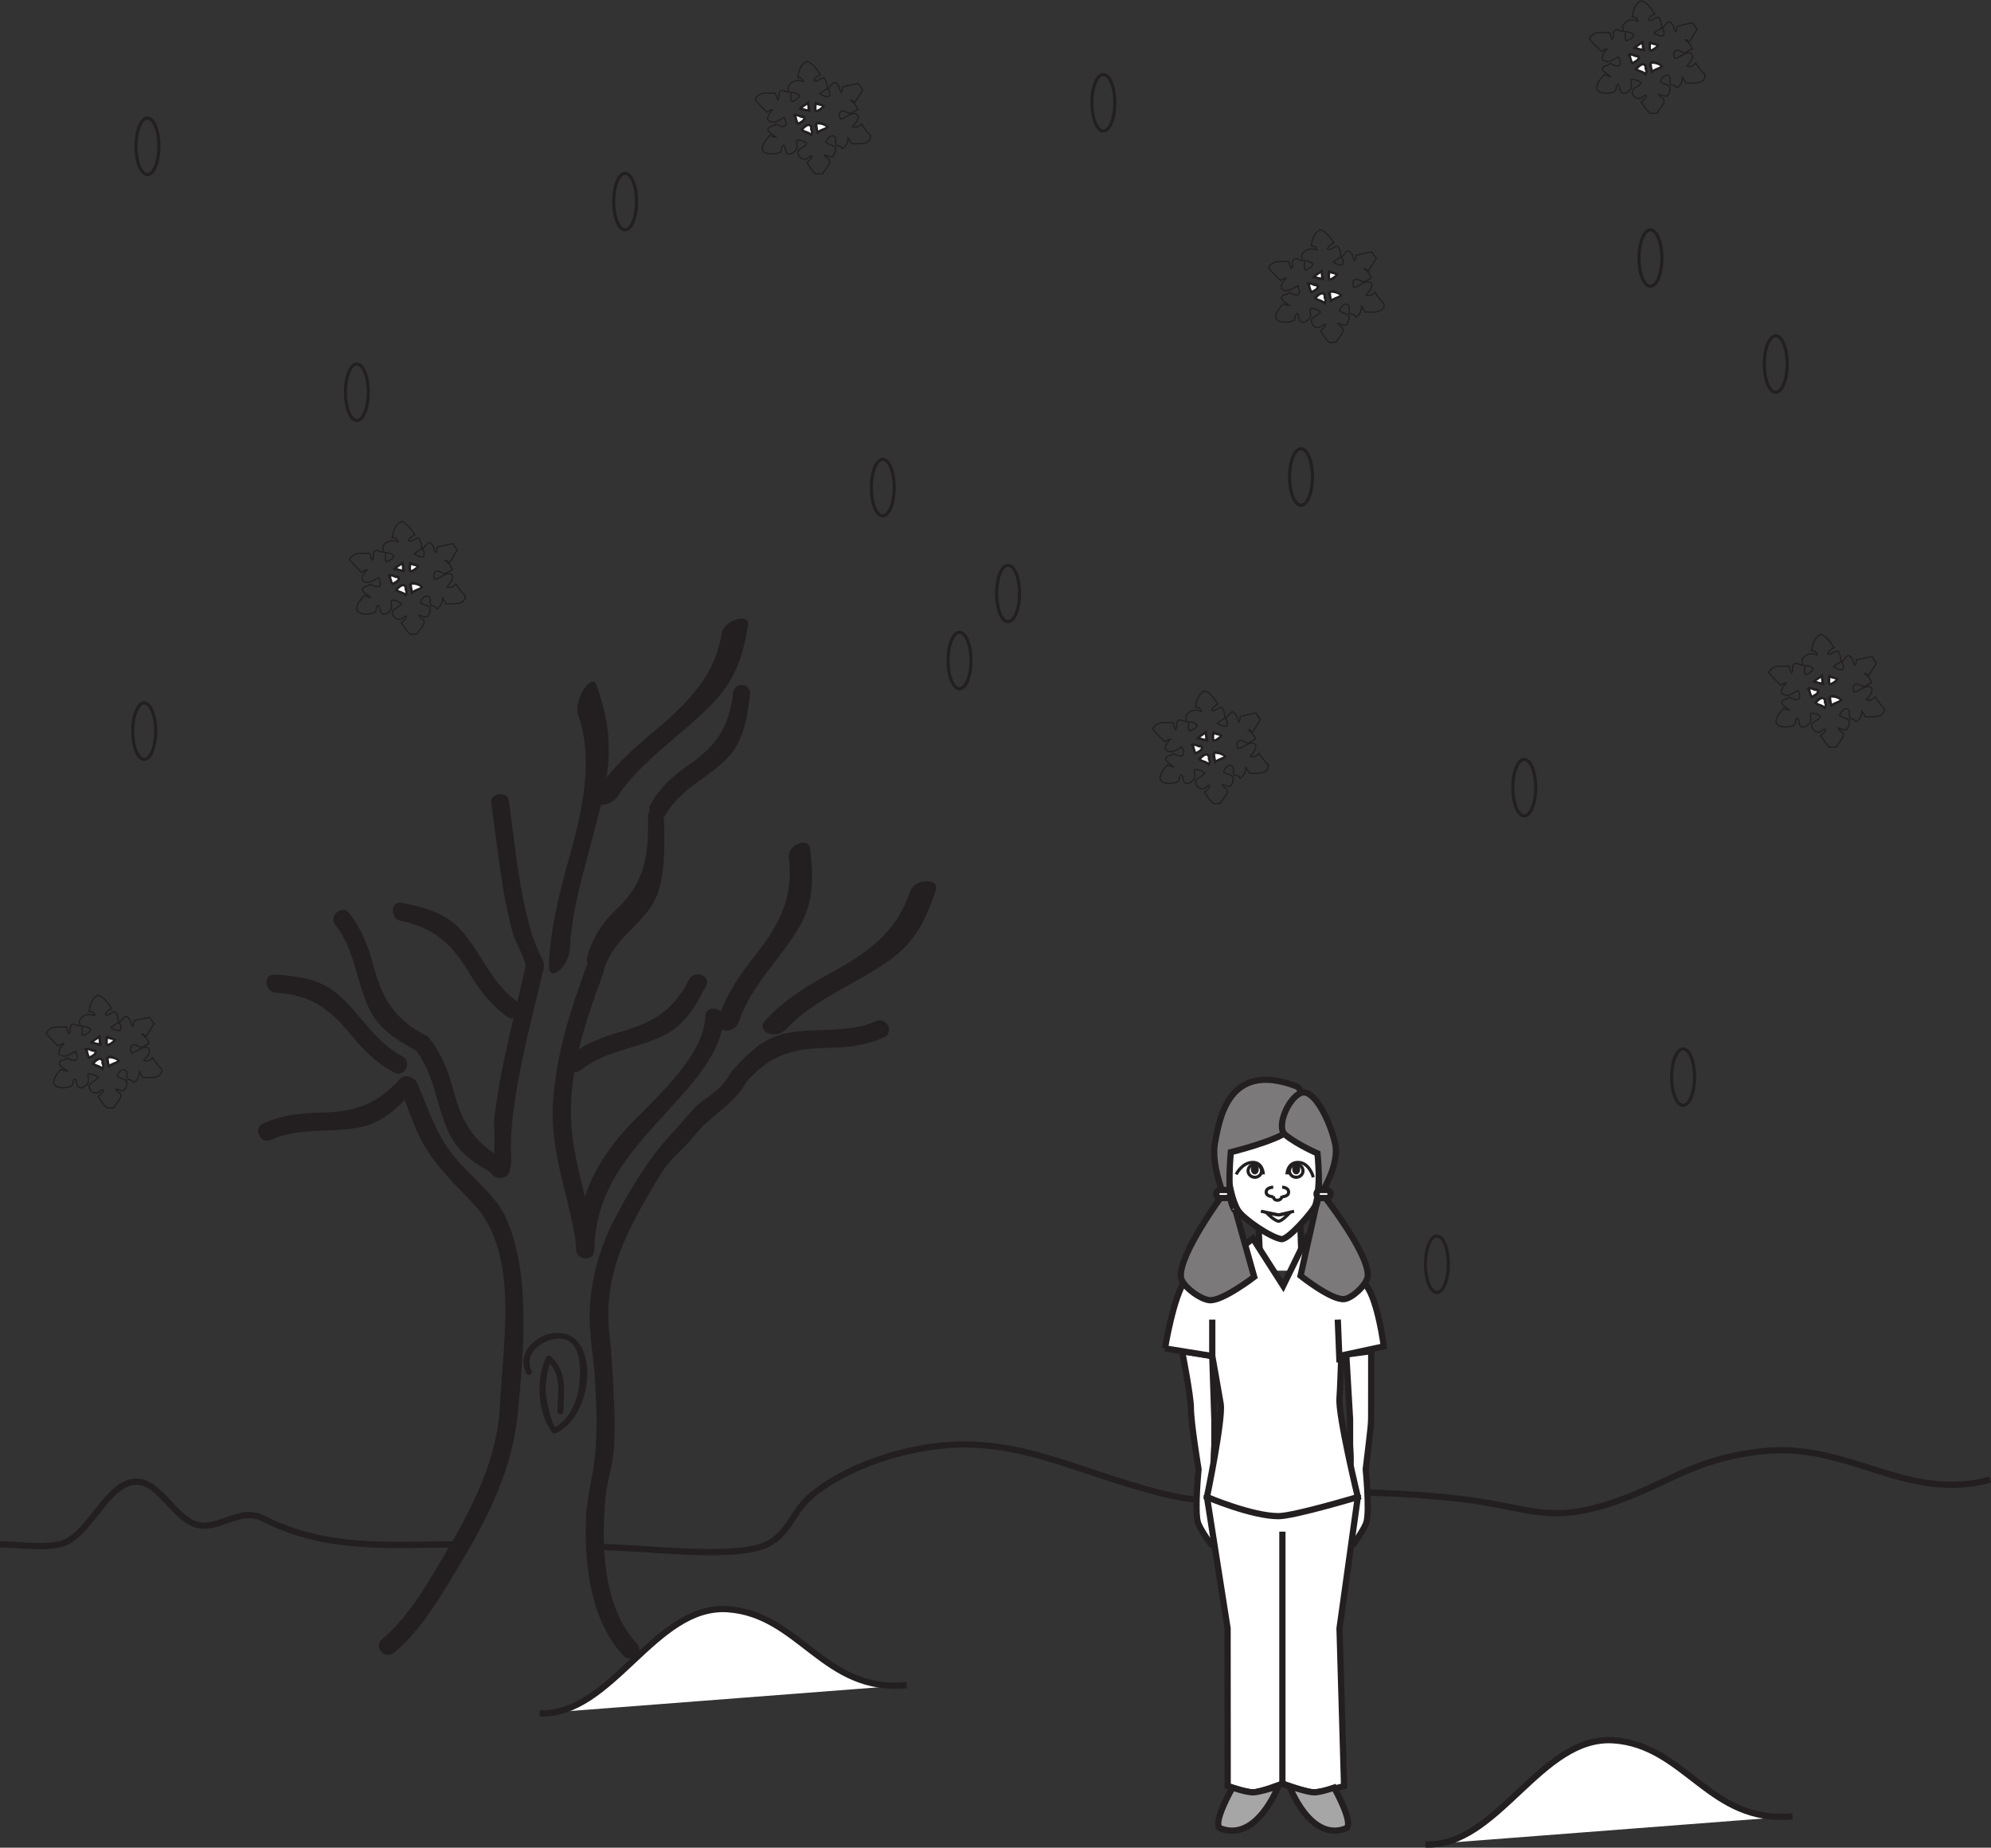 <?xml version="1.0" encoding="UTF-8"?>
<svg xmlns="http://www.w3.org/2000/svg" xmlns:xlink="http://www.w3.org/1999/xlink" width="319.155pt" height="296.123pt" viewBox="0 0 319.155 296.123" version="1.1">
<rect x="0" y="0" width="319.155" height="296.123" fill="#333333" stroke="none"/>
<defs>
<clipPath id="clip1">
  <path d="M 90 225 L 319.156 225 L 319.156 255 L 90 255 Z M 90 225 "/>
</clipPath>
<clipPath id="clip2">
  <path d="M 214 264 L 302 264 L 302 296.121 L 214 296.121 Z M 214 264 "/>
</clipPath>
<clipPath id="clip3">
  <path d="M 189 280 L 211 280 L 211 296.121 L 189 296.121 Z M 189 280 "/>
</clipPath>
<clipPath id="clip4">
  <path d="M 201 280 L 222 280 L 222 296.121 L 201 296.121 Z M 201 280 "/>
</clipPath>
</defs>
<g id="surface1">
<path style=" stroke:none;fill-rule:nonzero;fill:rgb(13.73%,12.16%,12.549%);fill-opacity:1;" d="M 64.262 174.824 C 65.5 177.691 66.359 180.734 67.922 183.453 C 69.992 187.047 72.988 189.867 75.816 192.848 C 83.406 200.828 80.574 215.359 80.129 225.363 C 79.754 233.703 75.75 241.578 71.582 248.629 C 68.82 253.324 65.539 259.195 61.242 262.695 C 59.789 263.879 61.664 266.098 63.121 264.914 C 67.66 261.215 70.996 255.211 73.969 250.305 C 78.305 243.141 82.18 235.141 82.977 226.711 C 83.883 217 85.152 204.73 81.262 195.523 C 79.547 191.469 75.488 188.691 72.781 185.34 C 69.855 181.73 68.695 177.762 66.883 173.57 C 66.145 171.859 63.512 173.109 64.262 174.824 "/>
<path style=" stroke:none;fill-rule:nonzero;fill:rgb(13.73%,12.16%,12.549%);fill-opacity:1;" d="M 102.105 263.422 C 96.602 257.516 96.355 247.5 97.074 239.926 C 97.293 237.527 98.117 235.262 98.344 232.863 C 98.656 229.586 98.492 226.223 98.348 222.945 C 98.215 219.859 98.031 216.773 97.684 213.703 C 96.895 206.836 98.816 200.898 102.027 194.91 C 103.383 192.375 104.805 189.895 106.371 187.48 C 107.738 185.359 109.797 183.984 111.312 182.012 C 113.805 178.766 117.508 177.176 119.555 173.578 C 120.477 171.965 118.102 170.285 117.176 171.91 C 116.051 173.879 114.723 174.996 112.91 176.242 C 110.984 177.574 109.77 179.449 108.18 181.129 C 104.262 185.262 101.566 189.668 98.855 194.707 C 96.309 199.469 94.805 204.379 94.535 209.781 C 94.352 213.5 95.16 217.383 95.375 221.109 C 95.613 225.16 95.77 229.289 95.383 233.34 C 95.066 236.617 94.086 239.734 93.949 243.078 C 93.625 250.488 94.602 259.637 99.891 265.305 C 101.164 266.668 103.387 264.797 102.105 263.422 "/>
<path style=" stroke:none;fill-rule:nonzero;fill:rgb(13.73%,12.16%,12.549%);fill-opacity:1;" d="M 81.191 188.211 C 81.812 187.355 82.023 186.691 81.957 185.594 C 81.742 182.258 82.137 179.09 82.633 175.793 C 83.688 168.891 85.551 162.121 87.105 155.328 C 87.52 153.523 84.801 152.496 84.383 154.312 C 83.16 159.645 81.836 164.938 80.707 170.285 C 80.098 173.168 79.637 176.094 79.246 179.016 C 79.082 180.262 79.594 185.473 78.805 186.543 C 77.695 188.055 80.078 189.715 81.191 188.211 "/>
<path style=" stroke:none;fill-rule:nonzero;fill:rgb(13.73%,12.16%,12.549%);fill-opacity:1;" d="M 93.996 154.895 C 91.293 162.297 89.023 169.312 88.625 177.238 C 88.227 185.293 91.457 192.18 92.402 199.977 C 92.633 201.844 95.488 201.328 95.266 199.473 C 94.344 191.891 91.363 185.332 91.52 177.512 C 91.672 169.91 94.148 162.961 96.723 155.902 C 97.363 154.145 94.633 153.137 93.996 154.895 "/>
<path style=" stroke:none;fill-rule:nonzero;fill:rgb(13.73%,12.16%,12.549%);fill-opacity:1;" d="M 113.043 162.922 C 112.953 168.887 105.492 175.66 101.613 179.605 C 95.723 185.609 92.605 191.789 92.348 200.156 C 92.297 202.016 95.191 202.297 95.246 200.43 C 95.543 190.637 100.516 185.246 106.742 178.359 C 110.25 174.48 115.852 168.824 115.938 163.199 C 115.969 161.336 113.074 161.051 113.043 162.922 "/>
<path style=" stroke:none;fill-rule:nonzero;fill:rgb(13.73%,12.16%,12.549%);fill-opacity:1;" d="M 85.223 219.68 C 83.656 216.625 87.906 213.898 90.574 214.672 C 93.25 215.441 93.105 219.828 92.859 221.895 C 92.559 224.422 91.43 227.336 89.117 228.633 C 88.531 228.969 87.609 224.332 87.551 223.801 C 87.348 221.84 87.621 219.707 88.43 217.91 L 87.699 218.137 C 90.133 220.27 89.414 223.316 89.348 226.16 C 89.332 226.785 90.301 226.879 90.312 226.246 C 90.395 222.922 91.004 219.754 88.25 217.348 C 88.004 217.125 87.633 217.312 87.52 217.566 C 85.887 221.199 86.109 226.34 88.535 229.566 C 88.668 229.738 88.922 229.777 89.109 229.695 C 93.676 227.734 95.762 219.078 92.688 215.152 C 89.625 211.246 81.977 215.461 84.348 220.105 C 84.629 220.652 85.504 220.238 85.223 219.68 "/>
<path style=" stroke:none;fill-rule:nonzero;fill:rgb(13.73%,12.16%,12.549%);fill-opacity:1;" d="M 66.586 168.238 C 69.645 172.113 69.914 177.094 71.906 181.477 C 73.488 184.953 76.66 186.867 79.902 188.566 C 81.562 189.438 82.551 186.691 80.914 185.832 C 76.082 183.309 74.094 180.051 72.715 174.855 C 71.875 171.73 70.828 168.918 68.805 166.355 C 67.645 164.887 65.43 166.77 66.586 168.238 "/>
<path style="fill:none;stroke-width:1;stroke-linecap:butt;stroke-linejoin:miter;stroke:rgb(13.73%,12.16%,12.549%);stroke-opacity:1;stroke-miterlimit:4;" d="M 0 0.001 C 3.121 0.001 6.383 -0.621 9.48 -0.003 C 13.812 0.86 16.461 8.383 20.555 9.829 C 25.344 11.508 27.777 3.462 32.23 3.036 C 35.633 2.704 38.695 5.934 42.156 4.169 C 52.312 -1.015 62.371 0.001 72.785 0.001 " transform="matrix(1,0,0,-1,0,247.52)"/>
<g clip-path="url(#clip1)" clip-rule="nonzero">
<path style="fill:none;stroke-width:1;stroke-linecap:butt;stroke-linejoin:miter;stroke:rgb(13.73%,12.16%,12.549%);stroke-opacity:1;stroke-miterlimit:4;" d="M 0.001 -0 C 6.786 -0 21.2 -1.993 26.739 0.199 C 30.575 1.707 31.353 5.601 34.056 7.972 C 37.868 11.324 43.692 13.882 49.513 15.273 C 65.552 19.121 75.251 12.351 90.798 8.511 C 98.509 6.605 100.02 7.98 107.419 8.535 C 116.517 9.214 132.118 8.664 140.614 7.406 C 149.798 6.062 153.052 3.804 162.942 7.152 C 171.864 10.171 175.591 14.101 186.728 15.332 C 200.61 16.879 209.837 7.105 223.306 10.796 " transform="matrix(1,0,0,-1,95.718,247.925)"/>
</g>
<path style=" stroke:none;fill-rule:nonzero;fill:rgb(13.73%,12.16%,12.549%);fill-opacity:1;" d="M 53.766 148.242 C 56.82 152.117 57.09 157.102 59.086 161.488 C 60.664 164.957 63.84 166.871 67.078 168.57 C 68.738 169.441 69.723 166.703 68.086 165.844 C 63.258 163.316 61.273 160.055 59.891 154.855 C 59.055 151.738 58 148.922 55.984 146.359 C 54.824 144.895 52.609 146.773 53.766 148.242 "/>
<path style=" stroke:none;fill-rule:nonzero;fill:rgb(13.73%,12.16%,12.549%);fill-opacity:1;" d="M 43.445 182.676 C 47.945 180.648 52.844 181.586 57.586 180.707 C 61.336 180.004 63.957 177.391 66.391 174.66 C 67.633 173.254 65.211 171.641 63.984 173.016 C 60.371 177.098 56.719 178.234 51.348 178.324 C 48.117 178.387 45.133 178.727 42.16 180.07 C 40.453 180.836 41.742 183.445 43.445 182.676 "/>
<path style=" stroke:none;fill-rule:nonzero;fill:rgb(13.73%,12.16%,12.549%);fill-opacity:1;" d="M 140.426 163.645 C 135.914 165.652 131.023 164.688 126.281 165.531 C 122.516 166.207 119.879 168.809 117.438 171.527 C 116.184 172.93 118.598 174.559 119.832 173.184 C 123.473 169.125 127.121 168.012 132.504 167.949 C 135.734 167.914 138.719 167.582 141.699 166.258 C 143.406 165.496 142.137 162.887 140.426 163.645 "/>
<path style=" stroke:none;fill-rule:nonzero;fill:rgb(13.73%,12.16%,12.549%);fill-opacity:1;" d="M 87.008 155.867 C 87.305 154.969 87.273 154.379 86.848 153.555 C 85.551 151.082 84.863 148.5 84.23 145.77 C 82.918 140.062 82.387 134.129 81.57 128.293 C 81.355 126.754 78.52 127.043 78.738 128.602 C 79.371 133.172 79.91 137.762 80.641 142.309 C 81.035 144.766 81.574 147.184 82.188 149.586 C 82.445 150.605 84.641 154.406 84.273 155.535 C 83.754 157.137 86.492 157.465 87.008 155.867 "/>
<path style=" stroke:none;fill-rule:nonzero;fill:rgb(13.73%,12.16%,12.549%);fill-opacity:1;" d="M 64.484 169.281 C 60.109 166.996 57.824 162.562 54.207 159.383 C 51.34 156.863 47.664 156.406 44.008 156.191 C 42.141 156.078 42.363 158.977 44.207 159.094 C 49.652 159.418 52.789 161.59 56.184 165.754 C 58.227 168.258 60.34 170.398 63.227 171.906 C 64.891 172.777 66.141 170.152 64.484 169.281 "/>
<path style=" stroke:none;fill-rule:nonzero;fill:rgb(13.73%,12.16%,12.549%);fill-opacity:1;" d="M 126.004 164.934 C 130.422 160.172 137.242 157.738 142.691 153.832 C 147.012 150.734 148.676 146.691 150.004 142.68 C 150.684 140.621 146.578 140.797 145.898 142.828 C 143.918 148.812 140.016 152.23 133.254 155.875 C 129.191 158.062 125.613 160.348 122.691 163.5 C 121.027 165.312 124.332 166.742 126.004 164.934 "/>
<path style=" stroke:none;fill-rule:nonzero;fill:rgb(13.73%,12.16%,12.549%);fill-opacity:1;" d="M 106.664 130.609 C 109.09 126.414 113.371 124.773 116.574 121.523 C 119.117 118.957 119.785 115.176 120.234 111.387 C 120.473 109.438 117.75 109.172 117.516 111.086 C 116.852 116.742 114.621 119.672 110.508 122.512 C 108.039 124.219 105.91 126.066 104.305 128.848 C 103.391 130.441 105.75 132.199 106.664 130.609 "/>
<path style=" stroke:none;fill-rule:nonzero;fill:rgb(13.73%,12.16%,12.549%);fill-opacity:1;" d="M 99.027 127.586 C 102.754 121.922 109.363 117.805 114.297 112.668 C 118.215 108.586 119.223 104.34 119.906 100.219 C 120.254 98.102 116.051 99.379 115.711 101.465 C 114.699 107.621 111.266 111.883 104.93 117.129 C 101.125 120.281 97.836 123.387 95.383 127.129 C 93.969 129.277 97.613 129.734 99.027 127.586 "/>
<path style=" stroke:none;fill-rule:nonzero;fill:rgb(13.73%,12.16%,12.549%);fill-opacity:1;" d="M 82.887 160.512 C 78.875 157.633 77.234 152.922 74.094 149.273 C 71.613 146.371 68.035 145.414 64.453 144.684 C 62.605 144.312 62.426 147.219 64.234 147.59 C 69.578 148.668 72.395 151.262 75.168 155.855 C 76.84 158.625 78.629 161.035 81.285 162.934 C 82.805 164.027 84.41 161.602 82.887 160.512 "/>
<path style=" stroke:none;fill-rule:nonzero;fill:rgb(13.73%,12.16%,12.549%);fill-opacity:1;" d="M 96.613 155.875 C 98.262 150.562 102.004 148.977 104.52 145.062 C 106.512 141.957 106.586 136.961 106.457 131.914 C 106.395 129.324 103.828 128.57 103.887 131.125 C 104.082 138.652 102.43 142.27 99.02 145.512 C 96.973 147.453 95.25 149.645 94.164 153.16 C 93.543 155.172 95.988 157.891 96.613 155.875 "/>
<path style=" stroke:none;fill-rule:nonzero;fill:rgb(13.73%,12.16%,12.549%);fill-opacity:1;" d="M 93.031 171.547 C 96.863 168.441 101.84 168.109 106.203 166.062 C 109.656 164.43 111.535 161.234 113.188 157.984 C 114.035 156.312 111.285 155.359 110.449 157.004 C 107.98 161.863 104.742 163.883 99.566 165.34 C 96.461 166.215 93.656 167.297 91.121 169.348 C 89.664 170.531 91.57 172.723 93.031 171.547 "/>
<path style=" stroke:none;fill-rule:nonzero;fill:rgb(13.73%,12.16%,12.549%);fill-opacity:1;" d="M 118.484 163.691 C 120.305 157.992 125.117 153.73 128.168 148.512 C 130.57 144.367 130.355 140.164 129.871 136.082 C 129.613 133.992 126.203 135.395 126.449 137.449 C 127.18 143.535 125.246 147.844 120.977 153.211 C 118.418 156.43 116.305 159.594 115.102 163.363 C 114.41 165.523 117.793 165.844 118.484 163.691 "/>
<path style=" stroke:none;fill-rule:nonzero;fill:rgb(13.73%,12.16%,12.549%);fill-opacity:1;" d="M 91.355 151.965 C 91.727 143.734 95.352 134.492 97.027 125.734 C 98.363 118.777 97.109 114.102 95.629 109.812 C 94.871 107.609 91.895 112.277 92.645 114.453 C 94.852 120.848 94.035 127.559 91.203 137.586 C 89.504 143.613 88.219 149.168 87.98 154.598 C 87.84 157.719 91.207 155.082 91.355 151.965 "/>
<path style="fill:none;stroke-width:0.5;stroke-linecap:butt;stroke-linejoin:miter;stroke:rgb(13.73%,12.16%,12.549%);stroke-opacity:1;stroke-miterlimit:4;" d="M -0.001 -0.001 C -0.001 -2.497 -0.821 -4.521 -1.841 -4.521 C -2.857 -4.521 -3.677 -2.497 -3.677 -0.001 C -3.677 2.499 -2.857 4.53 -1.841 4.53 C -0.821 4.53 -0.001 2.499 -0.001 -0.001 Z M -0.001 -0.001 " transform="matrix(1,0,0,-1,59.04,62.87)"/>
<path style="fill:none;stroke-width:0.5;stroke-linecap:butt;stroke-linejoin:miter;stroke:rgb(13.73%,12.16%,12.549%);stroke-opacity:1;stroke-miterlimit:4;" d="M 0.001 0.002 C 0.001 -2.498 -0.823 -4.53 -1.835 -4.53 C -2.855 -4.53 -3.675 -2.498 -3.675 0.002 C -3.675 2.498 -2.855 4.521 -1.835 4.521 C -0.823 4.521 0.001 2.498 0.001 0.002 Z M 0.001 0.002 " transform="matrix(1,0,0,-1,143.343,78.142)"/>
<path style="fill:none;stroke-width:0.5;stroke-linecap:butt;stroke-linejoin:miter;stroke:rgb(13.73%,12.16%,12.549%);stroke-opacity:1;stroke-miterlimit:4;" d="M -0.001 0.001 C -0.001 -2.499 -0.817 -4.527 -1.837 -4.527 C -2.856 -4.527 -3.673 -2.499 -3.673 0.001 C -3.673 2.501 -2.856 4.524 -1.837 4.524 C -0.817 4.524 -0.001 2.501 -0.001 0.001 Z M -0.001 0.001 " transform="matrix(1,0,0,-1,246.173,126.235)"/>
<path style="fill:none;stroke-width:0.5;stroke-linecap:butt;stroke-linejoin:miter;stroke:rgb(13.73%,12.16%,12.549%);stroke-opacity:1;stroke-miterlimit:4;" d="M 0.001 -0 C 0.001 -2.496 -0.823 -4.52 -1.843 -4.52 C -2.855 -4.52 -3.675 -2.496 -3.675 -0 C -3.675 2.5 -2.855 4.531 -1.843 4.531 C -0.823 4.531 0.001 2.5 0.001 -0 Z M 0.001 -0 " transform="matrix(1,0,0,-1,163.429,95.121)"/>
<path style="fill:none;stroke-width:0.5;stroke-linecap:butt;stroke-linejoin:miter;stroke:rgb(13.73%,12.16%,12.549%);stroke-opacity:1;stroke-miterlimit:4;" d="M 0.002 0.002 C 0.002 -2.498 -0.818 -4.522 -1.838 -4.522 C -2.854 -4.522 -3.674 -2.498 -3.674 0.002 C -3.674 2.502 -2.854 4.529 -1.838 4.529 C -0.818 4.529 0.002 2.502 0.002 0.002 Z M 0.002 0.002 " transform="matrix(1,0,0,-1,266.4,41.369)"/>
<path style="fill:none;stroke-width:0.5;stroke-linecap:butt;stroke-linejoin:miter;stroke:rgb(13.73%,12.16%,12.549%);stroke-opacity:1;stroke-miterlimit:4;" d="M 0.001 -0 C 0.001 -2.5 -0.819 -4.532 -1.839 -4.532 C -2.854 -4.532 -3.679 -2.5 -3.679 -0 C -3.679 2.496 -2.854 4.523 -1.839 4.523 C -0.819 4.523 0.001 2.496 0.001 -0 Z M 0.001 -0 " transform="matrix(1,0,0,-1,286.487,58.34)"/>
<path style="fill:none;stroke-width:0.5;stroke-linecap:butt;stroke-linejoin:miter;stroke:rgb(13.73%,12.16%,12.549%);stroke-opacity:1;stroke-miterlimit:4;" d="M 0.002 0.002 C 0.002 -2.498 -0.826 -4.522 -1.846 -4.522 C -2.854 -4.522 -3.682 -2.498 -3.682 0.002 C -3.682 2.502 -2.854 4.529 -1.846 4.529 C -0.826 4.529 0.002 2.502 0.002 0.002 Z M 0.002 0.002 " transform="matrix(1,0,0,-1,155.65,105.869)"/>
<path style="fill:none;stroke-width:0.5;stroke-linecap:butt;stroke-linejoin:miter;stroke:rgb(13.73%,12.16%,12.549%);stroke-opacity:1;stroke-miterlimit:4;" d="M -0.001 -0.001 C -0.001 -2.501 -0.821 -4.529 -1.841 -4.529 C -2.853 -4.529 -3.677 -2.501 -3.677 -0.001 C -3.677 2.495 -2.853 4.522 -1.841 4.522 C -0.821 4.522 -0.001 2.495 -0.001 -0.001 Z M -0.001 -0.001 " transform="matrix(1,0,0,-1,210.388,76.444)"/>
<path style="fill:none;stroke-width:0.5;stroke-linecap:butt;stroke-linejoin:miter;stroke:rgb(13.73%,12.16%,12.549%);stroke-opacity:1;stroke-miterlimit:4;" d="M 0.001 0.002 C 0.001 -2.498 -0.823 -4.526 -1.839 -4.526 C -2.858 -4.526 -3.679 -2.498 -3.679 0.002 C -3.679 2.502 -2.858 4.529 -1.839 4.529 C -0.823 4.529 0.001 2.502 0.001 0.002 Z M 0.001 0.002 " transform="matrix(1,0,0,-1,271.636,172.631)"/>
<path style="fill:none;stroke-width:0.5;stroke-linecap:butt;stroke-linejoin:miter;stroke:rgb(13.73%,12.16%,12.549%);stroke-opacity:1;stroke-miterlimit:4;" d="M 0.001 0.002 C 0.001 -2.494 -0.827 -4.526 -1.843 -4.526 C -2.858 -4.526 -3.683 -2.494 -3.683 0.002 C -3.683 2.498 -2.858 4.525 -1.843 4.525 C -0.827 4.525 0.001 2.498 0.001 0.002 Z M 0.001 0.002 " transform="matrix(1,0,0,-1,232.175,202.615)"/>
<path style="fill:none;stroke-width:0.5;stroke-linecap:butt;stroke-linejoin:miter;stroke:rgb(13.73%,12.16%,12.549%);stroke-opacity:1;stroke-miterlimit:4;" d="M 0.001 0.002 C 0.001 -2.498 -0.819 -4.526 -1.843 -4.526 C -2.855 -4.526 -3.679 -2.498 -3.679 0.002 C -3.679 2.502 -2.855 4.529 -1.843 4.529 C -0.819 4.529 0.001 2.502 0.001 0.002 Z M 0.001 0.002 " transform="matrix(1,0,0,-1,178.706,16.474)"/>
<path style="fill:none;stroke-width:0.5;stroke-linecap:butt;stroke-linejoin:miter;stroke:rgb(13.73%,12.16%,12.549%);stroke-opacity:1;stroke-miterlimit:4;" d="M -0.001 0.001 C -0.001 -2.495 -0.825 -4.523 -1.841 -4.523 C -2.857 -4.523 -3.673 -2.495 -3.673 0.001 C -3.673 2.501 -2.857 4.532 -1.841 4.532 C -0.825 4.532 -0.001 2.501 -0.001 0.001 Z M -0.001 0.001 " transform="matrix(1,0,0,-1,102.04,32.317)"/>
<path style="fill:none;stroke-width:0.5;stroke-linecap:butt;stroke-linejoin:miter;stroke:rgb(13.73%,12.16%,12.549%);stroke-opacity:1;stroke-miterlimit:4;" d="M -0.001 -0.001 C -0.001 -2.501 -0.825 -4.529 -1.845 -4.529 C -2.856 -4.529 -3.681 -2.501 -3.681 -0.001 C -3.681 2.499 -2.856 4.526 -1.845 4.526 C -0.825 4.526 -0.001 2.499 -0.001 -0.001 Z M -0.001 -0.001 " transform="matrix(1,0,0,-1,24.954,117.182)"/>
<path style="fill:none;stroke-width:0.5;stroke-linecap:butt;stroke-linejoin:miter;stroke:rgb(13.73%,12.16%,12.549%);stroke-opacity:1;stroke-miterlimit:4;" d="M -0.002 0.002 C -0.002 -2.498 -0.822 -4.526 -1.838 -4.526 C -2.854 -4.526 -3.678 -2.498 -3.678 0.002 C -3.678 2.502 -2.854 4.529 -1.838 4.529 C -0.822 4.529 -0.002 2.502 -0.002 0.002 Z M -0.002 0.002 " transform="matrix(1,0,0,-1,25.471,23.451)"/>
<path style=" stroke:none;fill-rule:nonzero;fill:rgb(100%,100%,100%);fill-opacity:1;" d="M 228.492 295.617 C 240.156 296.031 246.918 278.105 258.668 278.918 C 270.219 279.715 274.07 292.375 287.336 291.09 "/>
<g clip-path="url(#clip2)" clip-rule="nonzero">
<path style="fill:none;stroke-width:1;stroke-linecap:butt;stroke-linejoin:miter;stroke:rgb(13.73%,12.16%,12.549%);stroke-opacity:1;stroke-miterlimit:10;" d="M -0 -0.001 C 11.664 -0.415 18.426 17.51 30.176 16.698 C 41.727 15.901 45.578 3.241 58.844 4.526 " transform="matrix(1,0,0,-1,228.492,295.616)"/>
</g>
<path style=" stroke:none;fill-rule:nonzero;fill:rgb(100%,100%,100%);fill-opacity:1;" d="M 208.48 203.648 L 201.746 203.648 L 201.746 197.176 L 208.48 197.176 Z M 208.48 203.648 "/>
<path style=" stroke:none;fill-rule:nonzero;fill:rgb(100%,100%,100%);fill-opacity:1;" d="M 215.434 247.473 C 215.215 246.852 216.285 245.742 216.414 245.074 C 216.547 244.348 216.414 242.066 216.414 242.066 L 215.434 243.871 L 215.434 236.875 C 215.434 236.875 216.285 235.773 216.414 235.273 C 216.637 234.43 216.414 231.676 216.414 231.676 L 216.414 227.477 L 215.805 217.082 L 219.805 216.551 C 219.805 216.551 219.805 223.66 219.801 225.598 C 219.797 228.684 219.875 227.465 218.926 235.477 C 218.926 235.477 219.551 241.891 219.066 243.871 C 218.797 244.977 216.969 247.473 216.969 247.473 C 216.969 247.473 215.613 247.961 215.434 247.473 "/>
<path style="fill:none;stroke-width:1;stroke-linecap:butt;stroke-linejoin:miter;stroke:rgb(13.73%,12.16%,12.549%);stroke-opacity:1;stroke-miterlimit:4;" d="M -0.001 -0.001 C -0.22 0.62 0.851 1.729 0.979 2.397 C 1.112 3.124 0.979 5.405 0.979 5.405 L -0.001 3.6 L -0.001 10.596 C -0.001 10.596 0.851 11.698 0.979 12.198 C 1.202 13.042 0.979 15.796 0.979 15.796 L 0.979 19.995 L 0.37 30.389 L 4.37 30.921 C 4.37 30.921 4.37 23.811 4.366 21.874 C 4.362 18.788 4.44 20.006 3.491 11.995 C 3.491 11.995 4.116 5.581 3.632 3.6 C 3.362 2.495 1.534 -0.001 1.534 -0.001 C 1.534 -0.001 0.179 -0.49 -0.001 -0.001 Z M -0.001 -0.001 " transform="matrix(1,0,0,-1,215.435,247.471)"/>
<path style=" stroke:none;fill-rule:nonzero;fill:rgb(100%,100%,100%);fill-opacity:1;" d="M 196.742 187.566 C 196.512 185.691 196.328 181.852 196.742 180.012 C 197.211 177.93 200.816 174.605 204.363 174.668 C 207.914 174.727 211.113 177.258 211.426 180.246 C 211.617 182.078 211.426 186.918 211.426 186.918 C 211.426 186.918 211.492 191.688 210.809 193.27 C 210.414 194.195 206.473 198.762 205.402 198.59 C 203.707 198.336 199.332 195.391 198.445 193.973 C 197.465 192.398 196.969 189.387 196.742 187.566 "/>
<path style="fill:none;stroke-width:1;stroke-linecap:butt;stroke-linejoin:miter;stroke:rgb(13.73%,12.16%,12.549%);stroke-opacity:1;stroke-miterlimit:4;" d="M -0 -0 C -0.23 1.875 -0.414 5.714 -0 7.554 C 0.469 9.636 4.074 12.961 7.621 12.898 C 11.172 12.839 14.371 10.308 14.684 7.32 C 14.875 5.488 14.684 0.648 14.684 0.648 C 14.684 0.648 14.75 -4.122 14.066 -5.704 C 13.672 -6.629 9.73 -11.196 8.66 -11.024 C 6.965 -10.77 2.59 -7.825 1.703 -6.407 C 0.723 -4.832 0.227 -1.821 -0 -0 Z M -0 -0 " transform="matrix(1,0,0,-1,196.742,187.566)"/>
<path style=" stroke:none;fill-rule:nonzero;fill:rgb(100%,100%,100%);fill-opacity:1;" d="M 195.645 247.473 C 195.867 246.852 194.785 245.742 194.66 245.074 C 194.523 244.348 194.66 242.066 194.66 242.066 L 195.645 243.871 L 195.645 236.875 C 195.645 236.875 194.789 235.773 194.66 235.273 C 194.438 234.43 194.66 231.676 194.66 231.676 L 194.66 227.477 L 194.324 217.332 L 189.488 216.551 C 189.488 216.551 190.883 223.645 190.891 225.578 C 190.895 228.07 192.125 235.477 192.125 235.477 C 192.125 235.477 191.5 241.891 191.988 243.871 C 192.258 244.977 194.098 247.473 194.098 247.473 C 194.098 247.473 195.465 247.961 195.645 247.473 "/>
<path style="fill:none;stroke-width:1;stroke-linecap:butt;stroke-linejoin:miter;stroke:rgb(13.73%,12.16%,12.549%);stroke-opacity:1;stroke-miterlimit:4;" d="M -0 -0.001 C 0.223 0.62 -0.859 1.729 -0.984 2.397 C -1.121 3.124 -0.984 5.405 -0.984 5.405 L -0 3.6 L -0 10.596 C -0 10.596 -0.856 11.698 -0.984 12.198 C -1.207 13.042 -0.984 15.796 -0.984 15.796 L -0.984 19.995 L -1.32 30.139 L -6.156 30.921 C -6.156 30.921 -4.762 23.827 -4.754 21.893 C -4.75 19.401 -3.52 11.995 -3.52 11.995 C -3.52 11.995 -4.145 5.581 -3.656 3.6 C -3.387 2.495 -1.547 -0.001 -1.547 -0.001 C -1.547 -0.001 -0.18 -0.49 -0 -0.001 Z M -0 -0.001 " transform="matrix(1,0,0,-1,195.645,247.471)"/>
<path style="fill-rule:nonzero;fill:rgb(100%,100%,100%);fill-opacity:1;stroke-width:1;stroke-linecap:butt;stroke-linejoin:miter;stroke:rgb(13.73%,12.16%,12.549%);stroke-opacity:1;stroke-miterlimit:4;" d="M 0 0.001 L 0.137 -4.066 " transform="matrix(1,0,0,-1,208.438,196.094)"/>
<path style=" stroke:none;fill-rule:nonzero;fill:rgb(100%,100%,100%);fill-opacity:1;" d="M 196.797 286.254 L 196.781 260.969 L 193.473 239.926 C 193.473 239.926 200.598 235.277 204.531 235.277 C 209.027 235.277 217.656 239.926 217.656 239.926 L 214.723 260.969 L 215.453 286.254 C 215.453 286.254 211.777 287.301 210.512 287.258 C 209.215 287.207 205.566 285.859 205.566 285.859 C 205.566 285.859 202.086 287.223 200.844 287.258 C 199.793 287.277 196.797 286.254 196.797 286.254 "/>
<path style="fill:none;stroke-width:1;stroke-linecap:butt;stroke-linejoin:miter;stroke:rgb(13.73%,12.16%,12.549%);stroke-opacity:1;stroke-miterlimit:4;" d="M -0.001 -0 L -0.017 25.285 L -3.325 46.328 C -3.325 46.328 3.8 50.976 7.733 50.976 C 12.229 50.976 20.858 46.328 20.858 46.328 L 17.925 25.285 L 18.655 -0 C 18.655 -0 14.979 -1.047 13.714 -1.004 C 12.417 -0.954 8.769 0.394 8.769 0.394 C 8.769 0.394 5.288 -0.969 4.046 -1.004 C 2.995 -1.024 -0.001 -0 -0.001 -0 Z M -0.001 -0 " transform="matrix(1,0,0,-1,196.798,286.253)"/>
<path style="fill-rule:nonzero;fill:rgb(100%,100%,100%);fill-opacity:1;stroke-width:1;stroke-linecap:butt;stroke-linejoin:miter;stroke:rgb(13.73%,12.16%,12.549%);stroke-opacity:1;stroke-miterlimit:4;" d="M 0.001 0.002 L 7.583 -1.225 C 7.583 -1.225 8.708 -7.498 8.931 -8.893 C 9.325 -11.315 6.731 -23.819 6.731 -23.819 C 6.731 -23.819 13.931 -26.893 18.204 -26.885 C 20.688 -26.877 30.915 -23.819 30.915 -23.819 C 30.915 -23.819 27.716 -10.608 27.981 -7.916 C 28.087 -6.873 28.263 -1.147 28.263 -1.147 L 35.083 0.322 C 35.083 0.322 34.157 7.556 32.309 10.021 C 30.798 12.033 23.77 16.017 23.77 16.017 L 22.645 17.615 L 18.95 10.033 L 14.102 17.615 L 12.079 16.017 C 12.079 16.017 4.759 12.947 3.313 11.021 C 1.352 8.396 0.001 0.002 0.001 0.002 " transform="matrix(1,0,0,-1,186.741,216.107)"/>
<path style="fill-rule:nonzero;fill:rgb(100%,100%,100%);fill-opacity:1;stroke-width:1;stroke-linecap:butt;stroke-linejoin:miter;stroke:rgb(13.73%,12.16%,12.549%);stroke-opacity:1;stroke-miterlimit:4;" d="M 0.001 -0 L 0.165 -3.453 " transform="matrix(1,0,0,-1,201.745,196.707)"/>
<path style="fill:none;stroke-width:1;stroke-linecap:butt;stroke-linejoin:miter;stroke:rgb(13.73%,12.16%,12.549%);stroke-opacity:1;stroke-miterlimit:4;" d="M 0.001 0.002 L 0.001 40.384 " transform="matrix(1,0,0,-1,205.565,285.857)"/>
<path style=" stroke:none;fill-rule:nonzero;fill:rgb(65.492%,64.864%,65.019%);fill-opacity:1;" d="M 195.676 293.051 C 194.141 292.473 197.566 286.5 197.566 286.5 C 197.566 286.5 199.793 287.254 200.844 287.258 C 201.902 287.258 204.914 286.254 204.914 286.254 C 204.914 286.254 201.52 295.25 195.676 293.051 "/>
<g clip-path="url(#clip3)" clip-rule="nonzero">
<path style="fill:none;stroke-width:1;stroke-linecap:butt;stroke-linejoin:miter;stroke:rgb(13.73%,12.16%,12.549%);stroke-opacity:1;stroke-miterlimit:4;" d="M 0.001 0.002 C -1.534 0.58 1.892 6.552 1.892 6.552 C 1.892 6.552 4.118 5.798 5.169 5.795 C 6.227 5.795 9.239 6.798 9.239 6.798 C 9.239 6.798 5.845 -2.198 0.001 0.002 Z M 0.001 0.002 " transform="matrix(1,0,0,-1,195.675,293.052)"/>
</g>
<path style=" stroke:none;fill-rule:nonzero;fill:rgb(65.492%,64.864%,65.019%);fill-opacity:1;" d="M 215.715 293.051 C 217.211 292.473 213.863 286.5 213.863 286.5 C 213.863 286.5 211.688 287.254 210.664 287.258 C 209.633 287.258 206.691 286.254 206.691 286.254 C 206.691 286.254 210.004 295.25 215.715 293.051 "/>
<g clip-path="url(#clip4)" clip-rule="nonzero">
<path style="fill:none;stroke-width:1;stroke-linecap:butt;stroke-linejoin:miter;stroke:rgb(13.73%,12.16%,12.549%);stroke-opacity:1;stroke-miterlimit:4;" d="M 0.002 0.002 C 1.498 0.58 -1.85 6.552 -1.85 6.552 C -1.85 6.552 -4.025 5.798 -5.049 5.795 C -6.08 5.795 -9.021 6.798 -9.021 6.798 C -9.021 6.798 -5.709 -2.198 0.002 0.002 Z M 0.002 0.002 " transform="matrix(1,0,0,-1,215.713,293.052)"/>
</g>
<path style="fill:none;stroke-width:1;stroke-linecap:butt;stroke-linejoin:miter;stroke:rgb(13.73%,12.16%,12.549%);stroke-opacity:1;stroke-miterlimit:4;" d="M -0.001 -0 L -0.001 5.843 " transform="matrix(1,0,0,-1,194.325,217.332)"/>
<path style="fill:none;stroke-width:1;stroke-linecap:butt;stroke-linejoin:miter;stroke:rgb(13.73%,12.16%,12.549%);stroke-opacity:1;stroke-miterlimit:4;" d="M -0.001 -0 L -0.278 6.859 " transform="matrix(1,0,0,-1,214.724,218.347)"/>
<path style="fill-rule:nonzero;fill:rgb(65.492%,64.864%,65.019%);fill-opacity:1;stroke-width:1;stroke-linecap:butt;stroke-linejoin:miter;stroke:rgb(13.73%,12.16%,12.549%);stroke-opacity:1;stroke-miterlimit:4;" d="M 0.001 0.002 C 0.001 0.002 -0.55 1.396 -0.909 1.076 C -1.823 0.244 0.325 -3.838 0.325 -3.838 Z M 0.001 0.002 " transform="matrix(1,0,0,-1,196.495,186.568)"/>
<path style="fill-rule:nonzero;fill:rgb(65.492%,64.864%,65.019%);fill-opacity:1;stroke-width:1;stroke-linecap:butt;stroke-linejoin:miter;stroke:rgb(13.73%,12.16%,12.549%);stroke-opacity:1;stroke-miterlimit:4;" d="M -0.001 0.002 C -0.001 0.002 0.597 1.396 0.987 1.076 C 1.979 0.244 -0.021 -3.838 -0.021 -3.838 Z M -0.001 0.002 " transform="matrix(1,0,0,-1,211.751,186.568)"/>
<path style="fill:none;stroke-width:0.5;stroke-linecap:butt;stroke-linejoin:miter;stroke:rgb(13.73%,12.16%,12.549%);stroke-opacity:1;stroke-miterlimit:4;" d="M -0.001 -0 C -0.001 -0 -0.048 1.992 -1.767 1.925 C -3.474 1.855 -4.353 -0 -4.353 -0 " transform="matrix(1,0,0,-1,202.513,188.218)"/>
<path style="fill:none;stroke-width:0.5;stroke-linecap:butt;stroke-linejoin:miter;stroke:rgb(13.73%,12.16%,12.549%);stroke-opacity:1;stroke-miterlimit:4;" d="M -0 -0.001 C -0 -0.572 -0.484 -1.036 -1.082 -1.036 C -1.684 -1.036 -2.168 -0.572 -2.168 -0.001 C -2.168 0.573 -1.684 1.034 -1.082 1.034 C -0.484 1.034 -0 0.573 -0 -0.001 Z M -0 -0.001 " transform="matrix(1,0,0,-1,202.231,187.647)"/>
<path style=" stroke:none;fill-rule:nonzero;fill:rgb(13.73%,12.16%,12.549%);fill-opacity:1;" d="M 201.777 187.414 C 201.777 187.859 201.496 188.219 201.148 188.219 C 200.797 188.219 200.516 187.859 200.516 187.414 C 200.516 186.969 200.797 186.613 201.148 186.613 C 201.496 186.613 201.777 186.969 201.777 187.414 "/>
<path style="fill:none;stroke-width:0.5;stroke-linecap:butt;stroke-linejoin:miter;stroke:rgb(13.73%,12.16%,12.549%);stroke-opacity:1;stroke-miterlimit:4;" d="M 0.001 -0 C 0.001 -0 0.048 1.992 1.849 1.925 C 3.649 1.855 4.228 -0.465 4.228 -0.465 " transform="matrix(1,0,0,-1,206.296,188.218)"/>
<path style="fill:none;stroke-width:0.5;stroke-linecap:butt;stroke-linejoin:miter;stroke:rgb(13.73%,12.16%,12.549%);stroke-opacity:1;stroke-miterlimit:4;" d="M -0 -0.001 C -0 -0.572 0.488 -1.036 1.086 -1.036 C 1.684 -1.036 2.176 -0.572 2.176 -0.001 C 2.176 0.573 1.684 1.034 1.086 1.034 C 0.488 1.034 -0 0.573 -0 -0.001 Z M -0 -0.001 " transform="matrix(1,0,0,-1,206.695,187.647)"/>
<path style=" stroke:none;fill-rule:nonzero;fill:rgb(13.73%,12.16%,12.549%);fill-opacity:1;" d="M 207.148 187.414 C 207.148 187.859 207.434 188.219 207.781 188.219 C 208.129 188.219 208.414 187.859 208.414 187.414 C 208.414 186.969 208.129 186.613 207.781 186.613 C 207.434 186.613 207.148 186.969 207.148 187.414 "/>
<path style="fill:none;stroke-width:0.5;stroke-linecap:butt;stroke-linejoin:miter;stroke:rgb(13.73%,12.16%,12.549%);stroke-opacity:1;stroke-miterlimit:4;" d="M -0.001 0.001 L 2.862 -0.597 L 5.311 0.001 " transform="matrix(1,0,0,-1,202.122,194.122)"/>
<path style="fill:none;stroke-width:0.5;stroke-linecap:butt;stroke-linejoin:miter;stroke:rgb(13.73%,12.16%,12.549%);stroke-opacity:1;stroke-miterlimit:4;" d="M 0.001 -0 C 0.524 0.011 1.712 1.297 1.712 1.297 L 0.001 1 L -1.901 1.297 C -1.901 1.297 -0.616 -0.02 0.001 -0 Z M 0.001 -0 " transform="matrix(1,0,0,-1,204.983,195.718)"/>
<path style="fill:none;stroke-width:0.5;stroke-linecap:butt;stroke-linejoin:miter;stroke:rgb(13.73%,12.16%,12.549%);stroke-opacity:1;stroke-miterlimit:4;" d="M 0.001 0.001 C 0.001 0.001 1.032 0.001 1.032 -0.792 C 1.032 -1.519 0.001 -1.519 0.001 -1.519 " transform="matrix(1,0,0,-1,205.53,190.274)"/>
<path style="fill:none;stroke-width:0.5;stroke-linecap:butt;stroke-linejoin:miter;stroke:rgb(13.73%,12.16%,12.549%);stroke-opacity:1;stroke-miterlimit:4;" d="M -0 0.001 C -0 0.001 -1.133 0.001 -1.133 -0.792 C -1.133 -1.519 -0 -1.519 -0 -1.519 " transform="matrix(1,0,0,-1,204.098,190.274)"/>
<path style="fill:none;stroke-width:0.5;stroke-linecap:butt;stroke-linejoin:miter;stroke:rgb(13.73%,12.16%,12.549%);stroke-opacity:1;stroke-miterlimit:4;" d="M 0.002 -0 C 0.002 -0 0.021 -0.688 -0.709 -0.715 C -1.381 -0.743 -1.4 -0.051 -1.4 -0.051 " transform="matrix(1,0,0,-1,205.494,191.644)"/>
<path style=" stroke:none;fill-rule:nonzero;fill:rgb(48.238%,47.296%,47.53%);fill-opacity:1;" d="M 206.562 181.203 C 207.969 179.938 209.594 174.766 207.766 174.074 C 196.82 169.93 195.469 179.457 194.762 183.133 C 194.117 186.5 196.09 191.359 196.09 191.359 C 196.09 191.359 188.957 200.988 189.293 204.645 C 189.422 206.066 192.348 208.234 193.875 208.379 C 195.93 208.574 201.047 204.645 201.047 204.645 L 198.039 193.961 C 198.039 193.961 198 194.328 197.516 193.156 C 196.695 191.164 197.297 184.66 197.297 184.66 C 197.297 184.66 204.781 182.809 206.562 181.203 "/>
<path style="fill:none;stroke-width:1;stroke-linecap:butt;stroke-linejoin:miter;stroke:rgb(13.73%,12.16%,12.549%);stroke-opacity:1;stroke-miterlimit:4;" d="M 0 0.002 C 1.406 1.267 3.031 6.439 1.203 7.13 C -9.742 11.275 -11.094 1.748 -11.801 -1.928 C -12.445 -5.295 -10.473 -10.155 -10.473 -10.155 C -10.473 -10.155 -17.605 -19.784 -17.27 -23.44 C -17.141 -24.862 -14.215 -27.03 -12.688 -27.174 C -10.633 -27.37 -5.516 -23.44 -5.516 -23.44 L -8.523 -12.756 C -8.523 -12.756 -8.562 -13.123 -9.047 -11.952 C -9.867 -9.959 -9.266 -3.455 -9.266 -3.455 C -9.266 -3.455 -1.781 -1.604 0 0.002 Z M 0 0.002 " transform="matrix(1,0,0,-1,206.562,181.205)"/>
<path style=" stroke:none;fill-rule:nonzero;fill:rgb(48.238%,47.296%,47.53%);fill-opacity:1;" d="M 206.035 181.887 C 204.461 180.621 206.586 175.84 208.59 175.145 C 210.641 174.426 213.238 179.656 214.027 183.332 C 214.75 186.695 211.844 191.176 211.844 191.176 C 211.844 191.176 219.41 200.711 219.254 204.461 C 219.199 205.742 216.887 208.004 215.52 208.199 C 213.508 208.477 208.477 204.461 208.477 204.461 L 210.953 193.352 C 210.953 193.352 210.402 194.57 210.953 193.352 C 211.836 191.383 211.195 184.855 211.195 184.855 C 211.195 184.855 208.023 183.492 206.035 181.887 "/>
<path style="fill:none;stroke-width:1;stroke-linecap:butt;stroke-linejoin:miter;stroke:rgb(13.73%,12.16%,12.549%);stroke-opacity:1;stroke-miterlimit:4;" d="M 0.001 0.002 C -1.573 1.267 0.552 6.048 2.556 6.744 C 4.606 7.463 7.204 2.232 7.993 -1.444 C 8.716 -4.807 5.81 -9.287 5.81 -9.287 C 5.81 -9.287 13.376 -18.823 13.22 -22.573 C 13.165 -23.854 10.853 -26.116 9.485 -26.311 C 7.474 -26.588 2.442 -22.573 2.442 -22.573 L 4.919 -11.463 C 4.919 -11.463 4.368 -12.682 4.919 -11.463 C 5.802 -9.495 5.161 -2.967 5.161 -2.967 C 5.161 -2.967 1.989 -1.604 0.001 0.002 Z M 0.001 0.002 " transform="matrix(1,0,0,-1,206.034,181.888)"/>
<path style=" stroke:none;fill-rule:nonzero;fill:rgb(100%,100%,100%);fill-opacity:1;" d="M 213.297 191.359 C 213.297 191.715 213.012 192.004 212.656 192.004 L 211.684 192.004 C 211.328 192.004 211.039 191.715 211.039 191.359 C 211.039 191.008 211.328 190.719 211.684 190.719 L 212.656 190.719 C 213.012 190.719 213.297 191.008 213.297 191.359 "/>
<path style="fill:none;stroke-width:1;stroke-linecap:butt;stroke-linejoin:miter;stroke:rgb(13.73%,12.16%,12.549%);stroke-opacity:1;stroke-miterlimit:4;" d="M -0.001 0.002 C -0.001 -0.354 -0.286 -0.643 -0.642 -0.643 L -1.614 -0.643 C -1.97 -0.643 -2.259 -0.354 -2.259 0.002 C -2.259 0.353 -1.97 0.642 -1.614 0.642 L -0.642 0.642 C -0.286 0.642 -0.001 0.353 -0.001 0.002 Z M -0.001 0.002 " transform="matrix(1,0,0,-1,213.298,191.361)"/>
<path style=" stroke:none;fill-rule:nonzero;fill:rgb(100%,100%,100%);fill-opacity:1;" d="M 197.219 191.359 C 197.219 191.715 196.93 192.004 196.574 192.004 L 195.602 192.004 C 195.246 192.004 194.961 191.715 194.961 191.359 C 194.961 191.008 195.246 190.719 195.602 190.719 L 196.574 190.719 C 196.93 190.719 197.219 191.008 197.219 191.359 "/>
<path style="fill:none;stroke-width:1;stroke-linecap:butt;stroke-linejoin:miter;stroke:rgb(13.73%,12.16%,12.549%);stroke-opacity:1;stroke-miterlimit:4;" d="M 0.001 0.002 C 0.001 -0.354 -0.288 -0.643 -0.644 -0.643 L -1.616 -0.643 C -1.972 -0.643 -2.257 -0.354 -2.257 0.002 C -2.257 0.353 -1.972 0.642 -1.616 0.642 L -0.644 0.642 C -0.288 0.642 0.001 0.353 0.001 0.002 Z M 0.001 0.002 " transform="matrix(1,0,0,-1,197.218,191.361)"/>
<path style="fill:none;stroke-width:0.2;stroke-linecap:butt;stroke-linejoin:miter;stroke:rgb(13.73%,12.16%,12.549%);stroke-opacity:1;stroke-miterlimit:4;" d="M 0.001 -0 C 0.407 0.121 1.13 0.465 1.255 0.976 C 0.778 1.363 0.306 1.504 -0.144 1.48 C -0.058 0.988 -0.304 0.476 0.001 -0 Z M -3.511 -5.395 C -3.175 -5.578 -2.843 -5.703 -2.522 -5.7 C -3.097 -5.18 -4.253 -4.743 -3.636 -4.129 C -3.351 -3.84 -2.948 -4.082 -2.597 -3.598 C -2.081 -3.813 -1.437 -4.196 -1.089 -3.91 C -0.729 -3.614 -1.038 -2.957 -1.183 -2.535 C -2.058 -2.899 -2.89 -3.805 -3.843 -2.946 C -3.964 -2.418 -3.593 -1.864 -3.077 -1.301 C -3.386 -1.27 -3.679 -1.516 -3.972 -1.68 C -4.71 -0.961 -5.265 -0.403 -5.917 0.351 C -5.054 1.804 -3.745 1.215 -2.663 1.367 C -2.491 1.004 -2.491 0.632 -2.222 0.269 C -1.815 0.691 -2.331 1.328 -1.8 1.711 C -1.358 2.031 -0.921 1.453 -0.386 1.535 C -1.151 2.793 0.688 3.828 1.864 3.156 C 2.036 3.484 1.255 3.965 0.97 3.867 C 1.083 4.66 1.329 5.957 2.435 6.457 C 3.45 6.125 4.103 5.027 4.587 4.328 C 4.208 4.132 3.603 3.781 3.575 3.363 C 3.978 3.031 4.638 3.804 5.146 3.816 C 5.606 3.418 5.614 2.683 5.712 2.144 C 5.306 1.754 4.884 1.683 4.485 1.269 C 4.978 0.941 5.458 0.718 5.919 0.812 C 6.157 1.222 6.161 1.625 5.794 2.004 C 6.103 2.347 6.501 2.965 6.923 3.086 C 7.688 2.711 7.571 1.992 7.919 1.472 C 8.177 1.64 8.075 2.082 8.177 2.359 C 9.005 2.566 9.833 2.765 10.665 2.902 C 10.903 2.55 11.106 2.199 11.384 1.855 C 10.86 1.121 10.509 0.367 10.079 -0.184 C 9.864 0.039 9.743 0.246 9.454 0.183 C 10.056 -0.184 10.419 -0.778 10.599 -1.278 C 10.212 -1.434 9.829 -1.688 9.442 -1.926 C 8.993 -1.832 8.528 -1.493 8.087 -1.461 C 7.396 -1.821 7.599 -2.391 7.821 -2.813 C 8.603 -2.692 9.72 -1.532 10.411 -2.012 C 11.052 -2.457 10.286 -3.426 9.751 -4.012 C 10.247 -4.262 10.712 -4.016 11.161 -3.563 C 11.595 -4.196 12.017 -4.821 12.653 -5.442 C 12.649 -7.086 10.618 -6.696 9.579 -6.743 C 9.431 -6.434 9.247 -6.133 9.032 -5.836 C 9.005 -6.227 8.919 -7.11 8.114 -7.555 C 7.966 -7.196 7.638 -7.075 7.235 -7.059 C 6.774 -6.618 7.31 -5.942 6.853 -5.594 C 6.329 -5.188 5.591 -5.926 5.474 -6.547 C 5.981 -6.926 6.466 -6.922 6.974 -7.258 C 7.095 -7.77 6.978 -8.293 6.56 -8.84 C 6.138 -8.864 5.692 -8.692 5.259 -8.555 C 5.38 -9.024 5.911 -9.067 6.044 -9.453 C 6.263 -10.102 5.274 -10.868 4.95 -11.582 C 4.603 -11.59 4.251 -11.567 3.907 -11.641 C 3.157 -11.032 2.896 -10.395 2.415 -9.77 C 2.81 -9.442 3.399 -9.024 3.177 -8.676 C 2.7 -8.785 2.704 -9.078 2.298 -9.192 C 1.501 -9.422 0.739 -8.457 1.04 -7.926 C 1.353 -7.364 2.013 -7.36 2.442 -6.719 C 2.173 -6.407 1.372 -6.125 0.872 -6.157 C 0.614 -6.598 1.048 -7.168 0.739 -7.688 C 0.505 -8.09 -0.194 -8.52 -0.53 -8.379 C -1.194 -8.102 -0.886 -7.364 -1.272 -6.965 C -1.819 -7.164 -1.405 -7.723 -1.835 -8.09 C -2.194 -8.395 -4.155 -8.641 -4.62 -7.848 C -4.976 -7.25 -4.265 -6.172 -3.511 -5.395 Z M -3.511 -5.395 " transform="matrix(1,0,0,-1,209.233,43.269)"/>
<path style="fill-rule:evenodd;fill:rgb(13.73%,12.16%,12.549%);fill-opacity:1;stroke-width:0.2;stroke-linecap:butt;stroke-linejoin:miter;stroke:rgb(13.73%,12.16%,12.549%);stroke-opacity:1;stroke-miterlimit:4;" d="M -0.001 0.001 C 0.374 0.372 -0.239 0.688 0.054 1.055 C -0.165 1.188 -0.153 1.313 -0.333 1.356 C -0.673 1.301 -1.005 1.024 -1.325 0.653 C -0.876 0.34 -0.45 0.38 -0.001 0.001 M -1.607 0.669 C -1.048 1.223 -0.493 1.895 0.159 1.247 C 0.108 0.723 0.476 0.223 0.065 -0.32 C -0.392 0.255 -1.028 0.126 -1.607 0.669 " transform="matrix(1,0,0,-1,212.282,48.43)"/>
<path style="fill-rule:evenodd;fill:rgb(100%,100%,100%);fill-opacity:1;stroke-width:0.2;stroke-linecap:butt;stroke-linejoin:miter;stroke:rgb(13.73%,12.16%,12.549%);stroke-opacity:1;stroke-miterlimit:4;" d="M -0 0.001 C 0.32 0.372 0.652 0.645 0.992 0.708 C 1.168 0.661 1.16 0.54 1.379 0.403 C 1.086 0.04 1.699 -0.281 1.324 -0.652 C 0.875 -0.273 0.449 -0.312 -0 0.001 " transform="matrix(1,0,0,-1,210.957,47.778)"/>
<path style="fill-rule:evenodd;fill:rgb(13.73%,12.16%,12.549%);fill-opacity:1;stroke-width:0.2;stroke-linecap:butt;stroke-linejoin:miter;stroke:rgb(13.73%,12.16%,12.549%);stroke-opacity:1;stroke-miterlimit:4;" d="M 0.001 -0 C -0.48 -0.129 -0.761 0.347 -1.222 0.222 C -1.12 -0.168 -1.03 -0.563 -0.855 -0.953 C -0.46 -0.731 0.243 -0.446 0.001 -0 M -0.925 -1.172 C -1.272 -0.672 -1.171 -0.149 -1.55 0.347 C -1.062 0.691 -0.515 0.05 -0.015 0.222 C 0.821 -0.328 -0.48 -0.993 -0.925 -1.172 " transform="matrix(1,0,0,-1,211.097,45.777)"/>
<path style="fill-rule:evenodd;fill:rgb(100%,100%,100%);fill-opacity:1;stroke-width:0.2;stroke-linecap:butt;stroke-linejoin:miter;stroke:rgb(13.73%,12.16%,12.549%);stroke-opacity:1;stroke-miterlimit:4;" d="M 0.002 -0.001 C -0.174 0.389 -0.268 0.784 -0.361 1.174 C 0.096 1.299 0.377 0.823 0.857 0.952 C 1.103 0.506 0.393 0.221 0.002 -0.001 " transform="matrix(1,0,0,-1,210.24,46.729)"/>
<path style="fill-rule:evenodd;fill:rgb(13.73%,12.16%,12.549%);fill-opacity:1;stroke-width:0.2;stroke-linecap:butt;stroke-linejoin:miter;stroke:rgb(13.73%,12.16%,12.549%);stroke-opacity:1;stroke-miterlimit:4;" d="M 0.001 -0 C -0.573 0.379 -1.132 0.515 -1.675 0.449 C -1.585 0.043 -1.62 -0.368 -1.433 -0.77 C -0.964 -0.356 -0.468 -0.383 0.001 -0 M -1.608 -1.102 C -1.53 -0.676 -2.038 0.093 -1.878 0.476 C -1.917 0.382 -1.62 0.687 -1.733 0.632 C -1.273 0.863 -0.355 0.492 0.2 -0.024 C -0.386 -0.621 -1.023 -0.493 -1.608 -1.102 " transform="matrix(1,0,0,-1,214.894,47.3)"/>
<path style="fill-rule:evenodd;fill:rgb(100%,100%,100%);fill-opacity:1;stroke-width:0.2;stroke-linecap:butt;stroke-linejoin:miter;stroke:rgb(13.73%,12.16%,12.549%);stroke-opacity:1;stroke-miterlimit:4;" d="M 0.002 0.001 C -0.189 0.403 -0.154 0.813 -0.244 1.219 C 0.299 1.286 0.857 1.149 1.432 0.77 C 0.963 0.387 0.467 0.419 0.002 0.001 " transform="matrix(1,0,0,-1,213.463,48.071)"/>
<path style="fill-rule:evenodd;fill:rgb(13.73%,12.16%,12.549%);fill-opacity:1;stroke-width:0.2;stroke-linecap:butt;stroke-linejoin:miter;stroke:rgb(13.73%,12.16%,12.549%);stroke-opacity:1;stroke-miterlimit:4;" d="M -0 0.001 C -0.063 0.313 -0.035 0.633 -0.145 0.938 C -0.461 0.692 -0.785 0.524 -1.098 0.266 C -0.727 0.114 -0.356 -0.007 -0 0.001 M -1.488 0.102 C -1.297 0.465 -0.426 0.891 0.031 1.274 C 0.094 0.762 0.164 0.243 0.262 -0.273 C -0.316 -0.203 -0.91 0.036 -1.488 0.102 " transform="matrix(1,0,0,-1,211.891,44.571)"/>
<path style="fill-rule:evenodd;fill:rgb(100%,100%,100%);fill-opacity:1;stroke-width:0.2;stroke-linecap:butt;stroke-linejoin:miter;stroke:rgb(13.73%,12.16%,12.549%);stroke-opacity:1;stroke-miterlimit:4;" d="M 0.001 0.002 C 0.313 0.259 0.638 0.427 0.954 0.677 C 1.063 0.369 1.032 0.052 1.099 -0.264 C 0.743 -0.272 0.372 -0.151 0.001 0.002 " transform="matrix(1,0,0,-1,210.792,44.306)"/>
<path style="fill-rule:evenodd;fill:rgb(13.73%,12.16%,12.549%);fill-opacity:1;stroke-width:0.2;stroke-linecap:butt;stroke-linejoin:miter;stroke:rgb(13.73%,12.16%,12.549%);stroke-opacity:1;stroke-miterlimit:4;" d="M 0.001 -0 C -0.374 0.136 -0.733 0.168 -1.108 0.332 C -1.163 -0.032 -1.187 -0.395 -1.112 -0.758 C -0.733 -0.614 -0.358 -0.368 0.001 -0 M -1.249 0.652 C -0.761 0.3 -0.296 0.371 0.196 0.043 C -0.015 -0.356 -0.733 -0.95 -1.226 -0.875 C -1.413 -0.375 -1.374 0.136 -1.249 0.652 " transform="matrix(1,0,0,-1,214.261,43.992)"/>
<path style="fill-rule:evenodd;fill:rgb(100%,100%,100%);fill-opacity:1;stroke-width:0.2;stroke-linecap:butt;stroke-linejoin:miter;stroke:rgb(13.73%,12.16%,12.549%);stroke-opacity:1;stroke-miterlimit:4;" d="M -0.001 0.002 C -0.075 0.365 -0.052 0.728 0.003 1.091 C 0.378 0.927 0.737 0.896 1.112 0.759 C 0.753 0.392 0.378 0.146 -0.001 0.002 " transform="matrix(1,0,0,-1,213.149,44.752)"/>
<path style="fill:none;stroke-width:0.2;stroke-linecap:butt;stroke-linejoin:miter;stroke:rgb(13.73%,12.16%,12.549%);stroke-opacity:1;stroke-miterlimit:4;" d="M 0.001 0.001 C 0.407 0.122 1.126 0.465 1.255 0.977 C 0.778 1.364 0.306 1.505 -0.144 1.481 C -0.058 0.989 -0.308 0.477 0.001 0.001 Z M -3.511 -5.394 C -3.175 -5.577 -2.843 -5.702 -2.526 -5.702 C -3.097 -5.179 -4.253 -4.745 -3.636 -4.128 C -3.351 -3.839 -2.948 -4.085 -2.597 -3.597 C -2.081 -3.812 -1.437 -4.195 -1.089 -3.91 C -0.73 -3.617 -1.038 -2.956 -1.187 -2.535 C -2.058 -2.902 -2.89 -3.808 -3.843 -2.945 C -3.964 -2.421 -3.593 -1.867 -3.077 -1.3 C -3.386 -1.273 -3.679 -1.515 -3.972 -1.679 C -4.71 -0.964 -5.265 -0.406 -5.917 0.352 C -5.054 1.805 -3.745 1.215 -2.663 1.368 C -2.491 1.005 -2.491 0.63 -2.226 0.27 C -1.815 0.692 -2.331 1.329 -1.8 1.712 C -1.358 2.032 -0.921 1.454 -0.386 1.536 C -1.155 2.794 0.688 3.829 1.864 3.157 C 2.032 3.481 1.255 3.965 0.97 3.868 C 1.083 4.661 1.329 5.958 2.435 6.458 C 3.45 6.122 4.103 5.028 4.587 4.329 C 4.208 4.13 3.603 3.782 3.575 3.364 C 3.978 3.028 4.638 3.805 5.146 3.817 C 5.606 3.419 5.61 2.68 5.712 2.145 C 5.306 1.755 4.884 1.684 4.485 1.27 C 4.974 0.942 5.458 0.719 5.919 0.813 C 6.157 1.223 6.157 1.626 5.794 2.005 C 6.103 2.348 6.501 2.962 6.923 3.083 C 7.688 2.712 7.571 1.993 7.919 1.469 C 8.177 1.641 8.075 2.079 8.177 2.356 C 9.005 2.563 9.829 2.766 10.665 2.903 C 10.899 2.551 11.106 2.2 11.384 1.852 C 10.86 1.118 10.509 0.368 10.079 -0.183 C 9.864 0.04 9.743 0.247 9.454 0.18 C 10.052 -0.183 10.419 -0.777 10.599 -1.277 C 10.212 -1.433 9.829 -1.687 9.442 -1.925 C 8.989 -1.831 8.528 -1.495 8.087 -1.46 C 7.396 -1.82 7.599 -2.39 7.817 -2.812 C 8.603 -2.695 9.72 -1.531 10.411 -2.011 C 11.052 -2.456 10.286 -3.429 9.751 -4.011 C 10.247 -4.261 10.712 -4.019 11.161 -3.566 C 11.595 -4.195 12.017 -4.824 12.653 -5.441 C 12.649 -7.085 10.618 -6.699 9.579 -6.742 C 9.431 -6.433 9.247 -6.132 9.032 -5.835 C 9.005 -6.226 8.919 -7.109 8.11 -7.554 C 7.966 -7.199 7.634 -7.074 7.231 -7.062 C 6.774 -6.62 7.31 -5.941 6.853 -5.593 C 6.329 -5.187 5.591 -5.925 5.474 -6.546 C 5.981 -6.929 6.462 -6.925 6.974 -7.257 C 7.095 -7.769 6.978 -8.292 6.56 -8.839 C 6.138 -8.863 5.692 -8.691 5.259 -8.554 C 5.38 -9.023 5.911 -9.066 6.044 -9.452 C 6.263 -10.101 5.274 -10.867 4.95 -11.581 C 4.603 -11.589 4.251 -11.566 3.907 -11.64 C 3.157 -11.031 2.896 -10.394 2.415 -9.769 C 2.81 -9.441 3.399 -9.023 3.177 -8.675 C 2.7 -8.788 2.704 -9.081 2.298 -9.191 C 1.501 -9.425 0.739 -8.456 1.04 -7.929 C 1.353 -7.367 2.013 -7.359 2.442 -6.718 C 2.173 -6.406 1.372 -6.124 0.872 -6.156 C 0.614 -6.601 1.048 -7.167 0.739 -7.687 C 0.505 -8.089 -0.194 -8.523 -0.534 -8.378 C -1.194 -8.101 -0.886 -7.367 -1.272 -6.964 C -1.819 -7.163 -1.405 -7.722 -1.835 -8.089 C -2.194 -8.398 -4.155 -8.64 -4.62 -7.851 C -4.976 -7.249 -4.265 -6.171 -3.511 -5.394 Z M -3.511 -5.394 " transform="matrix(1,0,0,-1,61.917,90.036)"/>
<path style="fill-rule:evenodd;fill:rgb(13.73%,12.16%,12.549%);fill-opacity:1;stroke-width:0.2;stroke-linecap:butt;stroke-linejoin:miter;stroke:rgb(13.73%,12.16%,12.549%);stroke-opacity:1;stroke-miterlimit:4;" d="M -0.001 0.002 C 0.374 0.373 -0.239 0.689 0.05 1.056 C -0.165 1.189 -0.153 1.31 -0.333 1.357 C -0.673 1.302 -1.005 1.025 -1.325 0.65 C -0.876 0.338 -0.45 0.38 -0.001 0.002 M -1.61 0.666 C -1.048 1.224 -0.497 1.896 0.155 1.244 C 0.108 0.724 0.476 0.224 0.065 -0.319 C -0.392 0.255 -1.028 0.127 -1.61 0.666 " transform="matrix(1,0,0,-1,64.966,95.197)"/>
<path style="fill-rule:evenodd;fill:rgb(100%,100%,100%);fill-opacity:1;stroke-width:0.2;stroke-linecap:butt;stroke-linejoin:miter;stroke:rgb(13.73%,12.16%,12.549%);stroke-opacity:1;stroke-miterlimit:4;" d="M 0.001 -0.001 C 0.321 0.374 0.653 0.647 0.993 0.71 C 1.169 0.663 1.161 0.542 1.376 0.405 C 1.087 0.038 1.696 -0.279 1.325 -0.65 C 0.876 -0.271 0.446 -0.314 0.001 -0.001 " transform="matrix(1,0,0,-1,63.64,94.546)"/>
<path style="fill-rule:evenodd;fill:rgb(13.73%,12.16%,12.549%);fill-opacity:1;stroke-width:0.2;stroke-linecap:butt;stroke-linejoin:miter;stroke:rgb(13.73%,12.16%,12.549%);stroke-opacity:1;stroke-miterlimit:4;" d="M 0.002 0.001 C -0.479 -0.128 -0.76 0.348 -1.221 0.223 C -1.123 -0.167 -1.029 -0.562 -0.854 -0.952 C -0.459 -0.73 0.244 -0.445 0.002 0.001 M -0.924 -1.171 C -1.271 -0.675 -1.174 -0.148 -1.549 0.348 C -1.061 0.692 -0.514 0.051 -0.014 0.223 C 0.822 -0.327 -0.479 -0.992 -0.924 -1.171 " transform="matrix(1,0,0,-1,63.779,92.544)"/>
<path style="fill-rule:evenodd;fill:rgb(100%,100%,100%);fill-opacity:1;stroke-width:0.2;stroke-linecap:butt;stroke-linejoin:miter;stroke:rgb(13.73%,12.16%,12.549%);stroke-opacity:1;stroke-miterlimit:4;" d="M 0.002 -0 C -0.174 0.39 -0.268 0.785 -0.365 1.175 C 0.096 1.3 0.377 0.824 0.853 0.953 C 1.1 0.507 0.393 0.222 0.002 -0 " transform="matrix(1,0,0,-1,62.924,93.496)"/>
<path style="fill-rule:evenodd;fill:rgb(13.73%,12.16%,12.549%);fill-opacity:1;stroke-width:0.2;stroke-linecap:butt;stroke-linejoin:miter;stroke:rgb(13.73%,12.16%,12.549%);stroke-opacity:1;stroke-miterlimit:4;" d="M 0.001 0.001 C -0.573 0.38 -1.132 0.516 -1.675 0.45 C -1.585 0.044 -1.624 -0.367 -1.433 -0.773 C -0.968 -0.355 -0.468 -0.382 0.001 0.001 M -1.608 -1.105 C -1.53 -0.675 -2.038 0.094 -1.878 0.477 C -1.917 0.38 -1.62 0.688 -1.733 0.633 C -1.273 0.864 -0.355 0.493 0.2 -0.023 C -0.386 -0.621 -1.023 -0.495 -1.608 -1.105 " transform="matrix(1,0,0,-1,67.577,94.067)"/>
<path style="fill-rule:evenodd;fill:rgb(100%,100%,100%);fill-opacity:1;stroke-width:0.2;stroke-linecap:butt;stroke-linejoin:miter;stroke:rgb(13.73%,12.16%,12.549%);stroke-opacity:1;stroke-miterlimit:4;" d="M 0.002 -0.001 C -0.193 0.405 -0.154 0.815 -0.244 1.221 C 0.299 1.288 0.854 1.151 1.432 0.772 C 0.963 0.389 0.467 0.421 0.002 -0.001 " transform="matrix(1,0,0,-1,66.147,94.838)"/>
<path style="fill-rule:evenodd;fill:rgb(13.73%,12.16%,12.549%);fill-opacity:1;stroke-width:0.2;stroke-linecap:butt;stroke-linejoin:miter;stroke:rgb(13.73%,12.16%,12.549%);stroke-opacity:1;stroke-miterlimit:4;" d="M -0 0.002 C -0.066 0.314 -0.035 0.634 -0.145 0.939 C -0.461 0.693 -0.785 0.521 -1.098 0.267 C -0.727 0.111 -0.356 -0.01 -0 0.002 M -1.488 0.099 C -1.297 0.463 -0.426 0.892 0.031 1.275 C 0.094 0.763 0.164 0.244 0.262 -0.272 C -0.32 -0.202 -0.91 0.033 -1.488 0.099 " transform="matrix(1,0,0,-1,64.574,91.338)"/>
<path style="fill-rule:evenodd;fill:rgb(100%,100%,100%);fill-opacity:1;stroke-width:0.2;stroke-linecap:butt;stroke-linejoin:miter;stroke:rgb(13.73%,12.16%,12.549%);stroke-opacity:1;stroke-miterlimit:4;" d="M 0.001 0.002 C 0.313 0.259 0.638 0.427 0.954 0.673 C 1.063 0.369 1.032 0.052 1.099 -0.268 C 0.743 -0.276 0.372 -0.151 0.001 0.002 " transform="matrix(1,0,0,-1,63.476,91.072)"/>
<path style="fill-rule:evenodd;fill:rgb(13.73%,12.16%,12.549%);fill-opacity:1;stroke-width:0.2;stroke-linecap:butt;stroke-linejoin:miter;stroke:rgb(13.73%,12.16%,12.549%);stroke-opacity:1;stroke-miterlimit:4;" d="M 0.002 0.001 C -0.373 0.137 -0.736 0.169 -1.107 0.333 C -1.162 -0.035 -1.186 -0.394 -1.111 -0.761 C -0.736 -0.613 -0.361 -0.371 0.002 0.001 M -1.248 0.653 C -0.76 0.297 -0.295 0.372 0.197 0.044 C -0.014 -0.355 -0.736 -0.949 -1.225 -0.874 C -1.412 -0.374 -1.377 0.137 -1.248 0.653 " transform="matrix(1,0,0,-1,66.943,90.758)"/>
<path style="fill-rule:evenodd;fill:rgb(100%,100%,100%);fill-opacity:1;stroke-width:0.2;stroke-linecap:butt;stroke-linejoin:miter;stroke:rgb(13.73%,12.16%,12.549%);stroke-opacity:1;stroke-miterlimit:4;" d="M -0.001 -0.001 C -0.075 0.366 -0.052 0.725 0.003 1.092 C 0.374 0.928 0.737 0.897 1.108 0.76 C 0.749 0.389 0.374 0.147 -0.001 -0.001 " transform="matrix(1,0,0,-1,65.833,91.518)"/>
<path style="fill:none;stroke-width:0.2;stroke-linecap:butt;stroke-linejoin:miter;stroke:rgb(13.73%,12.16%,12.549%);stroke-opacity:1;stroke-miterlimit:4;" d="M 0.001 0.001 C 0.407 0.122 1.126 0.465 1.255 0.977 C 0.778 1.364 0.306 1.505 -0.144 1.481 C -0.058 0.989 -0.308 0.477 0.001 0.001 Z M -3.511 -5.394 C -3.175 -5.577 -2.843 -5.702 -2.526 -5.702 C -3.097 -5.179 -4.253 -4.745 -3.636 -4.128 C -3.351 -3.839 -2.948 -4.085 -2.597 -3.597 C -2.081 -3.812 -1.437 -4.195 -1.089 -3.91 C -0.73 -3.617 -1.038 -2.956 -1.187 -2.535 C -2.058 -2.902 -2.89 -3.808 -3.843 -2.945 C -3.964 -2.421 -3.593 -1.867 -3.077 -1.3 C -3.386 -1.273 -3.679 -1.515 -3.972 -1.679 C -4.71 -0.964 -5.265 -0.406 -5.917 0.352 C -5.054 1.805 -3.745 1.215 -2.663 1.368 C -2.491 1.005 -2.491 0.63 -2.226 0.27 C -1.815 0.692 -2.331 1.329 -1.8 1.712 C -1.358 2.032 -0.921 1.454 -0.386 1.536 C -1.155 2.794 0.688 3.829 1.864 3.157 C 2.032 3.481 1.255 3.965 0.97 3.868 C 1.083 4.661 1.329 5.958 2.435 6.458 C 3.45 6.122 4.103 5.028 4.587 4.329 C 4.208 4.13 3.603 3.782 3.575 3.364 C 3.978 3.028 4.638 3.805 5.146 3.817 C 5.606 3.419 5.61 2.68 5.712 2.145 C 5.306 1.755 4.884 1.684 4.485 1.27 C 4.974 0.942 5.458 0.719 5.919 0.813 C 6.157 1.223 6.157 1.626 5.794 2.005 C 6.103 2.348 6.501 2.962 6.923 3.083 C 7.688 2.712 7.571 1.993 7.919 1.469 C 8.177 1.641 8.075 2.079 8.177 2.356 C 9.005 2.563 9.829 2.766 10.665 2.903 C 10.899 2.551 11.106 2.2 11.384 1.852 C 10.86 1.118 10.509 0.368 10.079 -0.183 C 9.864 0.04 9.743 0.247 9.454 0.18 C 10.052 -0.183 10.419 -0.777 10.599 -1.277 C 10.212 -1.433 9.829 -1.687 9.442 -1.925 C 8.989 -1.831 8.528 -1.495 8.087 -1.46 C 7.396 -1.82 7.599 -2.39 7.817 -2.812 C 8.603 -2.695 9.72 -1.531 10.411 -2.011 C 11.052 -2.456 10.286 -3.429 9.751 -4.011 C 10.247 -4.261 10.712 -4.019 11.161 -3.566 C 11.595 -4.195 12.017 -4.824 12.653 -5.441 C 12.649 -7.085 10.618 -6.699 9.579 -6.742 C 9.431 -6.433 9.247 -6.132 9.032 -5.835 C 9.005 -6.226 8.919 -7.109 8.11 -7.554 C 7.966 -7.199 7.634 -7.074 7.231 -7.062 C 6.774 -6.62 7.31 -5.941 6.853 -5.593 C 6.329 -5.187 5.591 -5.925 5.474 -6.546 C 5.981 -6.929 6.462 -6.925 6.974 -7.257 C 7.095 -7.769 6.978 -8.292 6.56 -8.839 C 6.138 -8.863 5.692 -8.691 5.259 -8.554 C 5.38 -9.023 5.911 -9.066 6.044 -9.452 C 6.263 -10.101 5.274 -10.867 4.95 -11.581 C 4.603 -11.589 4.251 -11.566 3.907 -11.64 C 3.157 -11.031 2.896 -10.394 2.415 -9.769 C 2.81 -9.441 3.399 -9.023 3.177 -8.675 C 2.7 -8.788 2.704 -9.081 2.298 -9.191 C 1.501 -9.425 0.739 -8.456 1.04 -7.929 C 1.353 -7.367 2.013 -7.359 2.442 -6.718 C 2.173 -6.406 1.372 -6.124 0.872 -6.156 C 0.614 -6.601 1.048 -7.167 0.739 -7.687 C 0.505 -8.089 -0.194 -8.523 -0.534 -8.378 C -1.194 -8.101 -0.886 -7.367 -1.272 -6.964 C -1.819 -7.163 -1.405 -7.722 -1.835 -8.089 C -2.194 -8.398 -4.155 -8.64 -4.62 -7.851 C -4.976 -7.249 -4.265 -6.171 -3.511 -5.394 Z M -3.511 -5.394 " transform="matrix(1,0,0,-1,126.917,16.286)"/>
<path style="fill-rule:evenodd;fill:rgb(13.73%,12.16%,12.549%);fill-opacity:1;stroke-width:0.2;stroke-linecap:butt;stroke-linejoin:miter;stroke:rgb(13.73%,12.16%,12.549%);stroke-opacity:1;stroke-miterlimit:4;" d="M -0.001 0.002 C 0.374 0.373 -0.239 0.689 0.05 1.056 C -0.165 1.189 -0.153 1.31 -0.333 1.357 C -0.673 1.302 -1.005 1.025 -1.325 0.65 C -0.876 0.338 -0.45 0.38 -0.001 0.002 M -1.61 0.666 C -1.048 1.224 -0.497 1.896 0.155 1.244 C 0.108 0.724 0.476 0.224 0.065 -0.319 C -0.392 0.255 -1.028 0.127 -1.61 0.666 " transform="matrix(1,0,0,-1,129.966,21.447)"/>
<path style="fill-rule:evenodd;fill:rgb(100%,100%,100%);fill-opacity:1;stroke-width:0.2;stroke-linecap:butt;stroke-linejoin:miter;stroke:rgb(13.73%,12.16%,12.549%);stroke-opacity:1;stroke-miterlimit:4;" d="M 0.001 -0.001 C 0.321 0.374 0.653 0.647 0.993 0.71 C 1.169 0.663 1.161 0.542 1.376 0.405 C 1.087 0.038 1.696 -0.279 1.325 -0.65 C 0.876 -0.271 0.446 -0.314 0.001 -0.001 " transform="matrix(1,0,0,-1,128.64,20.796)"/>
<path style="fill-rule:evenodd;fill:rgb(13.73%,12.16%,12.549%);fill-opacity:1;stroke-width:0.2;stroke-linecap:butt;stroke-linejoin:miter;stroke:rgb(13.73%,12.16%,12.549%);stroke-opacity:1;stroke-miterlimit:4;" d="M 0.002 0.001 C -0.479 -0.128 -0.76 0.348 -1.221 0.223 C -1.123 -0.167 -1.029 -0.562 -0.854 -0.952 C -0.459 -0.73 0.244 -0.445 0.002 0.001 M -0.924 -1.171 C -1.271 -0.675 -1.174 -0.148 -1.549 0.348 C -1.061 0.692 -0.514 0.051 -0.014 0.223 C 0.822 -0.327 -0.479 -0.992 -0.924 -1.171 " transform="matrix(1,0,0,-1,128.779,18.794)"/>
<path style="fill-rule:evenodd;fill:rgb(100%,100%,100%);fill-opacity:1;stroke-width:0.2;stroke-linecap:butt;stroke-linejoin:miter;stroke:rgb(13.73%,12.16%,12.549%);stroke-opacity:1;stroke-miterlimit:4;" d="M 0.002 -0 C -0.174 0.39 -0.268 0.785 -0.365 1.175 C 0.096 1.3 0.377 0.824 0.853 0.953 C 1.1 0.507 0.393 0.222 0.002 -0 " transform="matrix(1,0,0,-1,127.924,19.746)"/>
<path style="fill-rule:evenodd;fill:rgb(13.73%,12.16%,12.549%);fill-opacity:1;stroke-width:0.2;stroke-linecap:butt;stroke-linejoin:miter;stroke:rgb(13.73%,12.16%,12.549%);stroke-opacity:1;stroke-miterlimit:4;" d="M 0.001 0.001 C -0.573 0.38 -1.132 0.516 -1.675 0.45 C -1.585 0.044 -1.624 -0.367 -1.433 -0.773 C -0.968 -0.355 -0.468 -0.382 0.001 0.001 M -1.608 -1.105 C -1.53 -0.675 -2.038 0.094 -1.878 0.477 C -1.917 0.38 -1.62 0.688 -1.733 0.633 C -1.273 0.864 -0.355 0.493 0.2 -0.023 C -0.386 -0.621 -1.023 -0.495 -1.608 -1.105 " transform="matrix(1,0,0,-1,132.577,20.317)"/>
<path style="fill-rule:evenodd;fill:rgb(100%,100%,100%);fill-opacity:1;stroke-width:0.2;stroke-linecap:butt;stroke-linejoin:miter;stroke:rgb(13.73%,12.16%,12.549%);stroke-opacity:1;stroke-miterlimit:4;" d="M 0.002 -0.001 C -0.193 0.405 -0.154 0.815 -0.244 1.221 C 0.299 1.288 0.854 1.151 1.432 0.772 C 0.963 0.389 0.467 0.421 0.002 -0.001 " transform="matrix(1,0,0,-1,131.147,21.088)"/>
<path style="fill-rule:evenodd;fill:rgb(13.73%,12.16%,12.549%);fill-opacity:1;stroke-width:0.2;stroke-linecap:butt;stroke-linejoin:miter;stroke:rgb(13.73%,12.16%,12.549%);stroke-opacity:1;stroke-miterlimit:4;" d="M -0 0.002 C -0.066 0.314 -0.035 0.634 -0.145 0.939 C -0.461 0.693 -0.785 0.521 -1.098 0.267 C -0.727 0.111 -0.356 -0.01 -0 0.002 M -1.488 0.099 C -1.297 0.463 -0.426 0.892 0.031 1.275 C 0.094 0.763 0.164 0.244 0.262 -0.272 C -0.32 -0.202 -0.91 0.033 -1.488 0.099 " transform="matrix(1,0,0,-1,129.574,17.587)"/>
<path style="fill-rule:evenodd;fill:rgb(100%,100%,100%);fill-opacity:1;stroke-width:0.2;stroke-linecap:butt;stroke-linejoin:miter;stroke:rgb(13.73%,12.16%,12.549%);stroke-opacity:1;stroke-miterlimit:4;" d="M 0.001 0.002 C 0.313 0.259 0.638 0.427 0.954 0.673 C 1.063 0.369 1.032 0.052 1.099 -0.268 C 0.743 -0.276 0.372 -0.151 0.001 0.002 " transform="matrix(1,0,0,-1,128.476,17.322)"/>
<path style="fill-rule:evenodd;fill:rgb(13.73%,12.16%,12.549%);fill-opacity:1;stroke-width:0.2;stroke-linecap:butt;stroke-linejoin:miter;stroke:rgb(13.73%,12.16%,12.549%);stroke-opacity:1;stroke-miterlimit:4;" d="M 0.002 0.001 C -0.373 0.137 -0.736 0.169 -1.107 0.333 C -1.162 -0.035 -1.186 -0.394 -1.111 -0.761 C -0.736 -0.613 -0.361 -0.371 0.002 0.001 M -1.248 0.653 C -0.76 0.297 -0.295 0.372 0.197 0.044 C -0.014 -0.355 -0.736 -0.949 -1.225 -0.874 C -1.412 -0.374 -1.377 0.137 -1.248 0.653 " transform="matrix(1,0,0,-1,131.943,17.008)"/>
<path style="fill-rule:evenodd;fill:rgb(100%,100%,100%);fill-opacity:1;stroke-width:0.2;stroke-linecap:butt;stroke-linejoin:miter;stroke:rgb(13.73%,12.16%,12.549%);stroke-opacity:1;stroke-miterlimit:4;" d="M -0.001 -0.001 C -0.075 0.366 -0.052 0.725 0.003 1.092 C 0.374 0.928 0.737 0.897 1.108 0.76 C 0.749 0.389 0.374 0.147 -0.001 -0.001 " transform="matrix(1,0,0,-1,130.833,17.768)"/>
<path style="fill:none;stroke-width:0.2;stroke-linecap:butt;stroke-linejoin:miter;stroke:rgb(13.73%,12.16%,12.549%);stroke-opacity:1;stroke-miterlimit:4;" d="M -0.001 0.002 C 0.409 0.123 1.128 0.466 1.253 0.974 C 0.776 1.361 0.308 1.506 -0.146 1.478 C -0.06 0.99 -0.306 0.478 -0.001 0.002 Z M -3.513 -5.393 C -3.177 -5.58 -2.845 -5.705 -2.524 -5.702 C -3.095 -5.178 -4.255 -4.745 -3.634 -4.131 C -3.349 -3.842 -2.95 -4.084 -2.595 -3.596 C -2.083 -3.811 -1.435 -4.198 -1.087 -3.912 C -0.728 -3.616 -1.036 -2.955 -1.185 -2.534 C -2.056 -2.901 -2.888 -3.807 -3.841 -2.944 C -3.962 -2.42 -3.595 -1.866 -3.079 -1.303 C -3.384 -1.272 -3.677 -1.518 -3.97 -1.682 C -4.712 -0.963 -5.267 -0.405 -5.915 0.349 C -5.052 1.802 -3.743 1.213 -2.661 1.369 C -2.493 1.006 -2.493 0.63 -2.224 0.271 C -1.814 0.693 -2.333 1.326 -1.798 1.713 C -1.357 2.029 -0.919 1.455 -0.388 1.533 C -1.153 2.791 0.686 3.83 1.866 3.154 C 2.034 3.482 1.253 3.966 0.972 3.865 C 1.085 4.658 1.327 5.959 2.436 6.455 C 3.452 6.123 4.104 5.029 4.589 4.33 C 4.21 4.13 3.604 3.783 3.577 3.361 C 3.979 3.029 4.64 3.806 5.147 3.814 C 5.608 3.416 5.612 2.681 5.71 2.146 C 5.304 1.756 4.882 1.685 4.487 1.271 C 4.976 0.939 5.46 0.72 5.921 0.81 C 6.155 1.224 6.159 1.627 5.792 2.002 C 6.104 2.345 6.499 2.963 6.921 3.084 C 7.686 2.709 7.573 1.99 7.921 1.47 C 8.175 1.638 8.077 2.08 8.175 2.357 C 9.007 2.564 9.831 2.763 10.667 2.904 C 10.901 2.552 11.108 2.201 11.386 1.853 C 10.858 1.119 10.511 0.365 10.081 -0.186 C 9.866 0.037 9.745 0.248 9.452 0.181 C 10.054 -0.186 10.417 -0.78 10.597 -1.28 C 10.214 -1.432 9.827 -1.69 9.444 -1.928 C 8.991 -1.83 8.53 -1.494 8.089 -1.459 C 7.397 -1.819 7.601 -2.393 7.819 -2.815 C 8.604 -2.694 9.722 -1.53 10.413 -2.014 C 11.05 -2.459 10.284 -3.428 9.753 -4.01 C 10.249 -4.264 10.71 -4.018 11.159 -3.565 C 11.597 -4.198 12.018 -4.823 12.655 -5.44 C 12.647 -7.084 10.62 -6.698 9.581 -6.741 C 9.433 -6.436 9.249 -6.135 9.034 -5.834 C 9.003 -6.229 8.917 -7.112 8.112 -7.553 C 7.964 -7.198 7.636 -7.077 7.233 -7.061 C 6.776 -6.62 7.311 -5.94 6.854 -5.592 C 6.331 -5.19 5.593 -5.924 5.476 -6.545 C 5.979 -6.928 6.464 -6.924 6.976 -7.26 C 7.093 -7.772 6.979 -8.295 6.561 -8.842 C 6.136 -8.862 5.69 -8.694 5.257 -8.553 C 5.382 -9.022 5.913 -9.069 6.042 -9.455 C 6.261 -10.1 5.276 -10.866 4.952 -11.58 C 4.601 -11.588 4.249 -11.569 3.905 -11.639 C 3.159 -11.03 2.897 -10.393 2.413 -9.772 C 2.811 -9.44 3.401 -9.022 3.175 -8.674 C 2.698 -8.787 2.706 -9.08 2.296 -9.194 C 1.503 -9.424 0.741 -8.459 1.042 -7.928 C 1.354 -7.366 2.011 -7.358 2.44 -6.721 C 2.171 -6.409 1.374 -6.127 0.874 -6.155 C 0.616 -6.6 1.046 -7.17 0.741 -7.686 C 0.507 -8.088 -0.196 -8.522 -0.532 -8.377 C -1.196 -8.104 -0.888 -7.366 -1.274 -6.967 C -1.821 -7.162 -1.403 -7.721 -1.833 -8.088 C -2.196 -8.397 -4.153 -8.643 -4.622 -7.85 C -4.978 -7.252 -4.263 -6.174 -3.513 -5.393 Z M -3.513 -5.393 " transform="matrix(1,0,0,-1,289.419,108.13)"/>
<path style="fill-rule:evenodd;fill:rgb(13.73%,12.16%,12.549%);fill-opacity:1;stroke-width:0.2;stroke-linecap:butt;stroke-linejoin:miter;stroke:rgb(13.73%,12.16%,12.549%);stroke-opacity:1;stroke-miterlimit:4;" d="M 0.001 -0 C 0.372 0.375 -0.237 0.691 0.052 1.058 C -0.167 1.191 -0.151 1.312 -0.335 1.359 C -0.675 1.3 -1.007 1.023 -1.323 0.652 C -0.878 0.339 -0.452 0.379 0.001 -0 M -1.608 0.668 C -1.046 1.222 -0.495 1.898 0.157 1.246 C 0.11 0.726 0.478 0.226 0.067 -0.317 C -0.394 0.257 -1.03 0.129 -1.608 0.668 " transform="matrix(1,0,0,-1,292.468,113.293)"/>
<path style="fill-rule:evenodd;fill:rgb(100%,100%,100%);fill-opacity:1;stroke-width:0.2;stroke-linecap:butt;stroke-linejoin:miter;stroke:rgb(13.73%,12.16%,12.549%);stroke-opacity:1;stroke-miterlimit:4;" d="M 0.002 -0 C 0.318 0.375 0.65 0.648 0.99 0.707 C 1.17 0.664 1.158 0.539 1.377 0.406 C 1.088 0.039 1.697 -0.278 1.326 -0.653 C 0.873 -0.274 0.447 -0.313 0.002 -0 " transform="matrix(1,0,0,-1,291.143,112.64)"/>
<path style="fill-rule:evenodd;fill:rgb(13.73%,12.16%,12.549%);fill-opacity:1;stroke-width:0.2;stroke-linecap:butt;stroke-linejoin:miter;stroke:rgb(13.73%,12.16%,12.549%);stroke-opacity:1;stroke-miterlimit:4;" d="M -0.001 0.002 C -0.478 -0.131 -0.759 0.349 -1.22 0.22 C -1.122 -0.17 -1.032 -0.565 -0.857 -0.952 C -0.462 -0.729 0.245 -0.444 -0.001 0.002 M -0.923 -1.17 C -1.271 -0.674 -1.173 -0.151 -1.552 0.349 C -1.064 0.693 -0.513 0.048 -0.013 0.22 C 0.819 -0.327 -0.478 -0.991 -0.923 -1.17 " transform="matrix(1,0,0,-1,291.282,110.638)"/>
<path style="fill-rule:evenodd;fill:rgb(100%,100%,100%);fill-opacity:1;stroke-width:0.2;stroke-linecap:butt;stroke-linejoin:miter;stroke:rgb(13.73%,12.16%,12.549%);stroke-opacity:1;stroke-miterlimit:4;" d="M -0 0.001 C -0.176 0.387 -0.266 0.782 -0.363 1.173 C 0.098 1.301 0.379 0.821 0.855 0.954 C 1.102 0.508 0.395 0.223 -0 0.001 " transform="matrix(1,0,0,-1,290.426,111.591)"/>
<path style="fill-rule:evenodd;fill:rgb(13.73%,12.16%,12.549%);fill-opacity:1;stroke-width:0.2;stroke-linecap:butt;stroke-linejoin:miter;stroke:rgb(13.73%,12.16%,12.549%);stroke-opacity:1;stroke-miterlimit:4;" d="M -0.001 0.002 C -0.575 0.377 -1.13 0.513 -1.673 0.451 C -1.587 0.045 -1.622 -0.37 -1.431 -0.772 C -0.966 -0.354 -0.47 -0.385 -0.001 0.002 M -1.606 -1.104 C -1.528 -0.678 -2.036 0.091 -1.88 0.474 C -1.919 0.38 -1.618 0.685 -1.731 0.63 C -1.271 0.865 -0.356 0.494 0.198 -0.026 C -0.388 -0.62 -1.021 -0.495 -1.606 -1.104 " transform="matrix(1,0,0,-1,295.079,112.162)"/>
<path style="fill-rule:evenodd;fill:rgb(100%,100%,100%);fill-opacity:1;stroke-width:0.2;stroke-linecap:butt;stroke-linejoin:miter;stroke:rgb(13.73%,12.16%,12.549%);stroke-opacity:1;stroke-miterlimit:4;" d="M -0 -0 C -0.191 0.402 -0.156 0.816 -0.242 1.222 C 0.301 1.285 0.855 1.148 1.43 0.769 C 0.961 0.386 0.465 0.421 -0 -0 " transform="matrix(1,0,0,-1,293.649,112.933)"/>
<path style="fill-rule:evenodd;fill:rgb(13.73%,12.16%,12.549%);fill-opacity:1;stroke-width:0.2;stroke-linecap:butt;stroke-linejoin:miter;stroke:rgb(13.73%,12.16%,12.549%);stroke-opacity:1;stroke-miterlimit:4;" d="M 0.002 -0.001 C -0.064 0.315 -0.037 0.635 -0.143 0.94 C -0.459 0.694 -0.783 0.522 -1.1 0.264 C -0.725 0.112 -0.354 -0.009 0.002 -0.001 M -1.486 0.1 C -1.299 0.463 -0.428 0.889 0.033 1.276 C 0.096 0.76 0.166 0.245 0.264 -0.271 C -0.318 -0.201 -0.908 0.034 -1.486 0.1 " transform="matrix(1,0,0,-1,292.076,109.432)"/>
<path style="fill-rule:evenodd;fill:rgb(100%,100%,100%);fill-opacity:1;stroke-width:0.2;stroke-linecap:butt;stroke-linejoin:miter;stroke:rgb(13.73%,12.16%,12.549%);stroke-opacity:1;stroke-miterlimit:4;" d="M -0.001 -0 C 0.315 0.257 0.64 0.429 0.956 0.675 C 1.061 0.371 1.034 0.05 1.101 -0.266 C 0.745 -0.274 0.374 -0.149 -0.001 -0 " transform="matrix(1,0,0,-1,290.978,109.168)"/>
<path style="fill-rule:evenodd;fill:rgb(13.73%,12.16%,12.549%);fill-opacity:1;stroke-width:0.2;stroke-linecap:butt;stroke-linejoin:miter;stroke:rgb(13.73%,12.16%,12.549%);stroke-opacity:1;stroke-miterlimit:4;" d="M -0.001 -0.001 C -0.372 0.135 -0.735 0.171 -1.11 0.335 C -1.165 -0.033 -1.188 -0.396 -1.11 -0.759 C -0.735 -0.615 -0.36 -0.369 -0.001 -0.001 M -1.251 0.651 C -0.759 0.299 -0.298 0.37 0.198 0.042 C -0.017 -0.353 -0.735 -0.951 -1.224 -0.872 C -1.411 -0.372 -1.376 0.135 -1.251 0.651 " transform="matrix(1,0,0,-1,294.446,108.854)"/>
<path style="fill-rule:evenodd;fill:rgb(100%,100%,100%);fill-opacity:1;stroke-width:0.2;stroke-linecap:butt;stroke-linejoin:miter;stroke:rgb(13.73%,12.16%,12.549%);stroke-opacity:1;stroke-miterlimit:4;" d="M 0.001 -0 C -0.077 0.367 -0.054 0.726 0.001 1.093 C 0.376 0.929 0.735 0.894 1.11 0.757 C 0.751 0.39 0.376 0.144 0.001 -0 " transform="matrix(1,0,0,-1,293.335,109.613)"/>
<path style="fill:none;stroke-width:0.2;stroke-linecap:butt;stroke-linejoin:miter;stroke:rgb(13.73%,12.16%,12.549%);stroke-opacity:1;stroke-miterlimit:4;" d="M -0 -0.001 C 0.406 0.12 1.129 0.467 1.254 0.975 C 0.777 1.362 0.309 1.506 -0.145 1.479 C -0.059 0.987 -0.305 0.475 -0 -0.001 Z M -3.512 -5.396 C -3.176 -5.58 -2.844 -5.705 -2.523 -5.701 C -3.098 -5.177 -4.254 -4.744 -3.637 -4.13 C -3.348 -3.841 -2.949 -4.083 -2.594 -3.595 C -2.082 -3.814 -1.438 -4.197 -1.09 -3.912 C -0.727 -3.615 -1.039 -2.958 -1.184 -2.533 C -2.055 -2.9 -2.887 -3.806 -3.844 -2.947 C -3.961 -2.419 -3.594 -1.865 -3.078 -1.302 C -3.387 -1.271 -3.676 -1.517 -3.969 -1.681 C -4.711 -0.962 -5.266 -0.404 -5.914 0.35 C -5.055 1.803 -3.746 1.213 -2.66 1.37 C -2.492 1.003 -2.492 0.631 -2.223 0.268 C -1.813 0.694 -2.332 1.327 -1.801 1.71 C -1.356 2.03 -0.922 1.456 -0.387 1.534 C -1.152 2.792 0.687 3.831 1.863 3.155 C 2.035 3.483 1.254 3.967 0.973 3.866 C 1.082 4.659 1.328 5.96 2.437 6.456 C 3.453 6.124 4.105 5.03 4.586 4.331 C 4.211 4.131 3.605 3.78 3.578 3.362 C 3.98 3.03 4.641 3.803 5.148 3.815 C 5.609 3.417 5.613 2.682 5.711 2.143 C 5.305 1.753 4.883 1.686 4.484 1.272 C 4.977 0.94 5.461 0.717 5.918 0.811 C 6.156 1.225 6.16 1.624 5.793 2.003 C 6.102 2.346 6.5 2.963 6.922 3.085 C 7.687 2.71 7.57 1.991 7.922 1.471 C 8.176 1.639 8.074 2.081 8.176 2.358 C 9.008 2.565 9.832 2.764 10.668 2.905 C 10.902 2.549 11.109 2.198 11.383 1.854 C 10.859 1.12 10.508 0.366 10.082 -0.181 C 9.867 0.038 9.742 0.249 9.453 0.182 C 10.055 -0.181 10.418 -0.779 10.598 -1.279 C 10.211 -1.431 9.828 -1.689 9.441 -1.927 C 8.992 -1.833 8.531 -1.494 8.09 -1.462 C 7.398 -1.822 7.598 -2.392 7.82 -2.814 C 8.605 -2.693 9.723 -1.529 10.414 -2.013 C 11.051 -2.458 10.285 -3.427 9.75 -4.013 C 10.25 -4.263 10.711 -4.017 11.16 -3.564 C 11.598 -4.197 12.016 -4.822 12.652 -5.443 C 12.648 -7.087 10.617 -6.697 9.582 -6.74 C 9.43 -6.435 9.246 -6.134 9.035 -5.837 C 9.004 -6.228 8.918 -7.111 8.113 -7.556 C 7.965 -7.197 7.637 -7.076 7.234 -7.06 C 6.773 -6.619 7.312 -5.939 6.852 -5.595 C 6.332 -5.189 5.59 -5.923 5.477 -6.548 C 5.98 -6.927 6.465 -6.923 6.973 -7.259 C 7.094 -7.771 6.977 -8.294 6.559 -8.841 C 6.137 -8.865 5.691 -8.693 5.258 -8.552 C 5.383 -9.021 5.91 -9.068 6.043 -9.455 C 6.262 -10.099 5.277 -10.869 4.949 -11.58 C 4.602 -11.591 4.25 -11.568 3.906 -11.638 C 3.16 -11.033 2.894 -10.392 2.414 -9.771 C 2.809 -9.443 3.402 -9.021 3.176 -8.673 C 2.699 -8.787 2.703 -9.08 2.297 -9.193 C 1.5 -9.423 0.742 -8.458 1.043 -7.927 C 1.352 -7.365 2.012 -7.361 2.441 -6.72 C 2.172 -6.408 1.371 -6.126 0.875 -6.154 C 0.613 -6.599 1.047 -7.169 0.742 -7.689 C 0.504 -8.087 -0.195 -8.521 -0.531 -8.376 C -1.195 -8.103 -0.887 -7.365 -1.273 -6.966 C -1.82 -7.165 -1.402 -7.724 -1.832 -8.087 C -2.195 -8.396 -4.156 -8.642 -4.621 -7.849 C -4.977 -7.251 -4.262 -6.173 -3.512 -5.396 Z M -3.512 -5.396 " transform="matrix(1,0,0,-1,190.664,117.178)"/>
<path style="fill-rule:evenodd;fill:rgb(13.73%,12.16%,12.549%);fill-opacity:1;stroke-width:0.2;stroke-linecap:butt;stroke-linejoin:miter;stroke:rgb(13.73%,12.16%,12.549%);stroke-opacity:1;stroke-miterlimit:4;" d="M 0.001 0.001 C 0.372 0.372 -0.241 0.692 0.052 1.059 C -0.167 1.192 -0.155 1.313 -0.335 1.36 C -0.675 1.301 -1.007 1.024 -1.327 0.653 C -0.878 0.341 -0.452 0.38 0.001 0.001 M -1.608 0.669 C -1.05 1.223 -0.495 1.895 0.157 1.247 C 0.11 0.723 0.478 0.223 0.063 -0.316 C -0.394 0.255 -1.03 0.126 -1.608 0.669 " transform="matrix(1,0,0,-1,193.714,122.341)"/>
<path style="fill-rule:evenodd;fill:rgb(100%,100%,100%);fill-opacity:1;stroke-width:0.2;stroke-linecap:butt;stroke-linejoin:miter;stroke:rgb(13.73%,12.16%,12.549%);stroke-opacity:1;stroke-miterlimit:4;" d="M -0.001 0.001 C 0.319 0.372 0.651 0.649 0.991 0.708 C 1.171 0.665 1.159 0.54 1.378 0.407 C 1.085 0.04 1.698 -0.281 1.327 -0.652 C 0.874 -0.273 0.448 -0.312 -0.001 0.001 " transform="matrix(1,0,0,-1,192.388,121.688)"/>
<path style="fill-rule:evenodd;fill:rgb(13.73%,12.16%,12.549%);fill-opacity:1;stroke-width:0.2;stroke-linecap:butt;stroke-linejoin:miter;stroke:rgb(13.73%,12.16%,12.549%);stroke-opacity:1;stroke-miterlimit:4;" d="M 0.001 -0.001 C -0.48 -0.13 -0.761 0.346 -1.218 0.221 C -1.12 -0.169 -1.03 -0.564 -0.855 -0.951 C -0.46 -0.732 0.247 -0.443 0.001 -0.001 M -0.921 -1.173 C -1.272 -0.673 -1.171 -0.15 -1.55 0.346 C -1.062 0.69 -0.511 0.049 -0.015 0.221 C 0.821 -0.329 -0.48 -0.993 -0.921 -1.173 " transform="matrix(1,0,0,-1,192.526,119.686)"/>
<path style="fill-rule:evenodd;fill:rgb(100%,100%,100%);fill-opacity:1;stroke-width:0.2;stroke-linecap:butt;stroke-linejoin:miter;stroke:rgb(13.73%,12.16%,12.549%);stroke-opacity:1;stroke-miterlimit:4;" d="M 0.001 0.002 C -0.175 0.388 -0.265 0.783 -0.362 1.173 C 0.099 1.298 0.376 0.822 0.856 0.951 C 1.103 0.509 0.396 0.22 0.001 0.002 " transform="matrix(1,0,0,-1,191.671,120.638)"/>
<path style="fill-rule:evenodd;fill:rgb(13.73%,12.16%,12.549%);fill-opacity:1;stroke-width:0.2;stroke-linecap:butt;stroke-linejoin:miter;stroke:rgb(13.73%,12.16%,12.549%);stroke-opacity:1;stroke-miterlimit:4;" d="M -0 -0.001 C -0.574 0.378 -1.133 0.514 -1.672 0.448 C -1.586 0.046 -1.621 -0.369 -1.43 -0.771 C -0.965 -0.353 -0.469 -0.384 -0 -0.001 M -1.606 -1.103 C -1.531 -0.677 -2.035 0.092 -1.879 0.475 C -1.918 0.381 -1.621 0.686 -1.731 0.631 C -1.27 0.866 -0.356 0.495 0.199 -0.025 C -0.387 -0.619 -1.02 -0.494 -1.606 -1.103 " transform="matrix(1,0,0,-1,196.324,121.21)"/>
<path style="fill-rule:evenodd;fill:rgb(100%,100%,100%);fill-opacity:1;stroke-width:0.2;stroke-linecap:butt;stroke-linejoin:miter;stroke:rgb(13.73%,12.16%,12.549%);stroke-opacity:1;stroke-miterlimit:4;" d="M 0.001 0.001 C -0.19 0.403 -0.155 0.813 -0.241 1.219 C 0.298 1.286 0.856 1.149 1.431 0.77 C 0.962 0.387 0.466 0.419 0.001 0.001 " transform="matrix(1,0,0,-1,194.894,121.981)"/>
<path style="fill-rule:evenodd;fill:rgb(13.73%,12.16%,12.549%);fill-opacity:1;stroke-width:0.2;stroke-linecap:butt;stroke-linejoin:miter;stroke:rgb(13.73%,12.16%,12.549%);stroke-opacity:1;stroke-miterlimit:4;" d="M -0.001 -0 C -0.063 0.312 -0.036 0.632 -0.142 0.937 C -0.462 0.695 -0.786 0.523 -1.099 0.265 C -0.728 0.113 -0.356 -0.008 -0.001 -0 M -1.489 0.101 C -1.298 0.464 -0.427 0.89 0.03 1.273 C 0.093 0.761 0.163 0.242 0.265 -0.274 C -0.317 -0.2 -0.907 0.035 -1.489 0.101 " transform="matrix(1,0,0,-1,193.321,118.48)"/>
<path style="fill-rule:evenodd;fill:rgb(100%,100%,100%);fill-opacity:1;stroke-width:0.2;stroke-linecap:butt;stroke-linejoin:miter;stroke:rgb(13.73%,12.16%,12.549%);stroke-opacity:1;stroke-miterlimit:4;" d="M -0 0.001 C 0.312 0.258 0.641 0.43 0.957 0.676 C 1.062 0.368 1.035 0.051 1.098 -0.265 C 0.742 -0.273 0.371 -0.152 -0 0.001 " transform="matrix(1,0,0,-1,192.223,118.216)"/>
<path style="fill-rule:evenodd;fill:rgb(13.73%,12.16%,12.549%);fill-opacity:1;stroke-width:0.2;stroke-linecap:butt;stroke-linejoin:miter;stroke:rgb(13.73%,12.16%,12.549%);stroke-opacity:1;stroke-miterlimit:4;" d="M 0.001 -0 C -0.374 0.136 -0.733 0.168 -1.108 0.336 C -1.163 -0.032 -1.187 -0.395 -1.108 -0.758 C -0.733 -0.614 -0.358 -0.368 0.001 -0 M -1.249 0.652 C -0.757 0.3 -0.296 0.371 0.196 0.043 C -0.015 -0.352 -0.733 -0.95 -1.222 -0.871 C -1.409 -0.371 -1.374 0.136 -1.249 0.652 " transform="matrix(1,0,0,-1,195.69,117.902)"/>
<path style="fill-rule:evenodd;fill:rgb(100%,100%,100%);fill-opacity:1;stroke-width:0.2;stroke-linecap:butt;stroke-linejoin:miter;stroke:rgb(13.73%,12.16%,12.549%);stroke-opacity:1;stroke-miterlimit:4;" d="M 0.002 0.001 C -0.076 0.364 -0.053 0.727 0.002 1.094 C 0.377 0.926 0.736 0.895 1.111 0.758 C 0.752 0.391 0.377 0.145 0.002 0.001 " transform="matrix(1,0,0,-1,194.58,118.661)"/>
<path style="fill:none;stroke-width:0.2;stroke-linecap:butt;stroke-linejoin:miter;stroke:rgb(13.73%,12.16%,12.549%);stroke-opacity:1;stroke-miterlimit:4;" d="M 0.001 -0 C 0.407 0.121 1.13 0.468 1.255 0.976 C 0.778 1.363 0.306 1.504 -0.144 1.48 C -0.058 0.988 -0.304 0.476 0.001 -0 Z M -3.511 -5.395 C -3.175 -5.578 -2.843 -5.703 -2.523 -5.7 C -3.097 -5.176 -4.253 -4.743 -3.636 -4.129 C -3.347 -3.84 -2.948 -4.082 -2.597 -3.594 C -2.081 -3.813 -1.437 -4.196 -1.089 -3.91 C -0.726 -3.614 -1.038 -2.957 -1.183 -2.535 C -2.054 -2.899 -2.89 -3.809 -3.843 -2.946 C -3.964 -2.418 -3.593 -1.864 -3.077 -1.301 C -3.386 -1.27 -3.675 -1.516 -3.968 -1.68 C -4.71 -0.961 -5.265 -0.403 -5.913 0.351 C -5.054 1.804 -3.745 1.215 -2.663 1.367 C -2.491 1.004 -2.491 0.632 -2.222 0.269 C -1.812 0.691 -2.331 1.328 -1.8 1.711 C -1.358 2.031 -0.921 1.457 -0.386 1.535 C -1.151 2.793 0.688 3.828 1.864 3.156 C 2.036 3.484 1.255 3.968 0.97 3.867 C 1.083 4.66 1.329 5.961 2.434 6.457 C 3.454 6.125 4.102 5.031 4.587 4.328 C 4.208 4.132 3.606 3.781 3.575 3.359 C 3.981 3.031 4.638 3.808 5.149 3.816 C 5.606 3.418 5.614 2.683 5.712 2.144 C 5.306 1.757 4.884 1.683 4.485 1.269 C 4.977 0.941 5.458 0.718 5.919 0.812 C 6.157 1.222 6.161 1.625 5.794 2.004 C 6.102 2.347 6.501 2.965 6.923 3.086 C 7.688 2.711 7.571 1.992 7.919 1.472 C 8.177 1.64 8.075 2.082 8.177 2.359 C 9.009 2.566 9.833 2.765 10.669 2.906 C 10.903 2.55 11.11 2.199 11.384 1.855 C 10.86 1.121 10.509 0.367 10.083 -0.184 C 9.864 0.039 9.743 0.25 9.454 0.183 C 10.056 -0.184 10.419 -0.778 10.599 -1.278 C 10.212 -1.43 9.829 -1.688 9.442 -1.926 C 8.993 -1.832 8.532 -1.493 8.091 -1.461 C 7.399 -1.817 7.599 -2.391 7.821 -2.813 C 8.602 -2.692 9.72 -1.528 10.411 -2.012 C 11.052 -2.457 10.286 -3.426 9.751 -4.012 C 10.251 -4.262 10.712 -4.016 11.161 -3.563 C 11.595 -4.196 12.017 -4.821 12.653 -5.442 C 12.649 -7.086 10.618 -6.696 9.583 -6.739 C 9.431 -6.434 9.247 -6.133 9.036 -5.836 C 9.005 -6.227 8.919 -7.11 8.114 -7.555 C 7.966 -7.196 7.638 -7.075 7.235 -7.059 C 6.774 -6.618 7.313 -5.938 6.852 -5.594 C 6.333 -5.188 5.591 -5.922 5.477 -6.547 C 5.981 -6.926 6.466 -6.922 6.974 -7.258 C 7.095 -7.77 6.977 -8.293 6.559 -8.84 C 6.138 -8.864 5.692 -8.692 5.259 -8.555 C 5.38 -9.024 5.911 -9.067 6.044 -9.453 C 6.263 -10.098 5.274 -10.868 4.95 -11.578 C 4.602 -11.59 4.251 -11.567 3.907 -11.641 C 3.161 -11.032 2.895 -10.391 2.415 -9.77 C 2.809 -9.442 3.399 -9.024 3.177 -8.672 C 2.7 -8.785 2.704 -9.078 2.298 -9.192 C 1.501 -9.422 0.739 -8.457 1.044 -7.926 C 1.352 -7.364 2.013 -7.36 2.442 -6.719 C 2.173 -6.407 1.376 -6.125 0.876 -6.153 C 0.614 -6.598 1.048 -7.168 0.739 -7.688 C 0.505 -8.086 -0.194 -8.52 -0.53 -8.379 C -1.194 -8.102 -0.886 -7.364 -1.273 -6.965 C -1.819 -7.164 -1.401 -7.723 -1.831 -8.086 C -2.194 -8.395 -4.155 -8.641 -4.62 -7.852 C -4.976 -7.25 -4.261 -6.172 -3.511 -5.395 Z M -3.511 -5.395 " transform="matrix(1,0,0,-1,13.308,165.953)"/>
<path style="fill-rule:evenodd;fill:rgb(13.73%,12.16%,12.549%);fill-opacity:1;stroke-width:0.2;stroke-linecap:butt;stroke-linejoin:miter;stroke:rgb(13.73%,12.16%,12.549%);stroke-opacity:1;stroke-miterlimit:4;" d="M 0.002 0.001 C 0.373 0.372 -0.24 0.688 0.053 1.059 C -0.166 1.192 -0.154 1.313 -0.334 1.36 C -0.674 1.301 -1.006 1.024 -1.326 0.649 C -0.877 0.34 -0.451 0.38 0.002 0.001 M -1.607 0.669 C -1.049 1.223 -0.494 1.895 0.158 1.247 C 0.111 0.723 0.475 0.223 0.064 -0.316 C -0.393 0.255 -1.029 0.126 -1.607 0.669 " transform="matrix(1,0,0,-1,16.358,171.114)"/>
<path style="fill-rule:evenodd;fill:rgb(100%,100%,100%);fill-opacity:1;stroke-width:0.2;stroke-linecap:butt;stroke-linejoin:miter;stroke:rgb(13.73%,12.16%,12.549%);stroke-opacity:1;stroke-miterlimit:4;" d="M -0.001 0.002 C 0.319 0.373 0.651 0.65 0.991 0.709 C 1.171 0.666 1.159 0.541 1.378 0.408 C 1.085 0.041 1.698 -0.28 1.323 -0.651 C 0.874 -0.272 0.448 -0.311 -0.001 0.002 " transform="matrix(1,0,0,-1,15.032,170.463)"/>
<path style="fill-rule:evenodd;fill:rgb(13.73%,12.16%,12.549%);fill-opacity:1;stroke-width:0.2;stroke-linecap:butt;stroke-linejoin:miter;stroke:rgb(13.73%,12.16%,12.549%);stroke-opacity:1;stroke-miterlimit:4;" d="M 0.001 -0 C -0.479 -0.129 -0.761 0.347 -1.222 0.222 C -1.12 -0.168 -1.03 -0.563 -0.854 -0.95 C -0.46 -0.731 0.243 -0.442 0.001 -0 M -0.925 -1.172 C -1.272 -0.672 -1.171 -0.149 -1.55 0.347 C -1.062 0.691 -0.515 0.05 -0.015 0.222 C 0.821 -0.328 -0.479 -0.993 -0.925 -1.172 " transform="matrix(1,0,0,-1,15.171,168.461)"/>
<path style="fill-rule:evenodd;fill:rgb(100%,100%,100%);fill-opacity:1;stroke-width:0.2;stroke-linecap:butt;stroke-linejoin:miter;stroke:rgb(13.73%,12.16%,12.549%);stroke-opacity:1;stroke-miterlimit:4;" d="M 0.001 0.002 C -0.175 0.388 -0.269 0.783 -0.362 1.173 C 0.095 1.298 0.376 0.822 0.856 0.951 C 1.102 0.509 0.392 0.22 0.001 0.002 " transform="matrix(1,0,0,-1,14.316,169.412)"/>
<path style="fill-rule:evenodd;fill:rgb(13.73%,12.16%,12.549%);fill-opacity:1;stroke-width:0.2;stroke-linecap:butt;stroke-linejoin:miter;stroke:rgb(13.73%,12.16%,12.549%);stroke-opacity:1;stroke-miterlimit:4;" d="M -0 -0 C -0.574 0.379 -1.133 0.515 -1.676 0.449 C -1.586 0.046 -1.621 -0.368 -1.43 -0.77 C -0.965 -0.356 -0.469 -0.383 -0 -0 M -1.609 -1.102 C -1.531 -0.676 -2.039 0.093 -1.879 0.476 C -1.918 0.382 -1.621 0.687 -1.731 0.632 C -1.27 0.867 -0.356 0.496 0.199 -0.024 C -0.387 -0.618 -1.023 -0.493 -1.609 -1.102 " transform="matrix(1,0,0,-1,18.969,169.984)"/>
<path style="fill-rule:evenodd;fill:rgb(100%,100%,100%);fill-opacity:1;stroke-width:0.2;stroke-linecap:butt;stroke-linejoin:miter;stroke:rgb(13.73%,12.16%,12.549%);stroke-opacity:1;stroke-miterlimit:4;" d="M 0.001 0.002 C -0.19 0.404 -0.155 0.814 -0.241 1.22 C 0.298 1.287 0.856 1.15 1.431 0.771 C 0.962 0.388 0.466 0.42 0.001 0.002 " transform="matrix(1,0,0,-1,17.538,170.756)"/>
<path style="fill-rule:evenodd;fill:rgb(13.73%,12.16%,12.549%);fill-opacity:1;stroke-width:0.2;stroke-linecap:butt;stroke-linejoin:miter;stroke:rgb(13.73%,12.16%,12.549%);stroke-opacity:1;stroke-miterlimit:4;" d="M -0.001 -0 C -0.064 0.312 -0.036 0.632 -0.142 0.937 C -0.462 0.695 -0.786 0.523 -1.099 0.265 C -0.728 0.113 -0.357 -0.008 -0.001 -0 M -1.489 0.101 C -1.298 0.464 -0.427 0.89 0.03 1.277 C 0.093 0.761 0.163 0.246 0.261 -0.274 C -0.317 -0.204 -0.911 0.035 -1.489 0.101 " transform="matrix(1,0,0,-1,15.966,167.254)"/>
<path style="fill-rule:evenodd;fill:rgb(100%,100%,100%);fill-opacity:1;stroke-width:0.2;stroke-linecap:butt;stroke-linejoin:miter;stroke:rgb(13.73%,12.16%,12.549%);stroke-opacity:1;stroke-miterlimit:4;" d="M -0 0.001 C 0.312 0.258 0.637 0.43 0.957 0.676 C 1.062 0.368 1.035 0.051 1.098 -0.265 C 0.742 -0.273 0.371 -0.152 -0 0.001 " transform="matrix(1,0,0,-1,14.867,166.989)"/>
<path style="fill-rule:evenodd;fill:rgb(13.73%,12.16%,12.549%);fill-opacity:1;stroke-width:0.2;stroke-linecap:butt;stroke-linejoin:miter;stroke:rgb(13.73%,12.16%,12.549%);stroke-opacity:1;stroke-miterlimit:4;" d="M 0.001 -0 C -0.374 0.136 -0.733 0.168 -1.108 0.332 C -1.163 -0.032 -1.187 -0.395 -1.112 -0.758 C -0.733 -0.614 -0.358 -0.368 0.001 -0 M -1.249 0.652 C -0.757 0.3 -0.296 0.371 0.196 0.043 C -0.015 -0.352 -0.733 -0.95 -1.222 -0.875 C -1.409 -0.371 -1.374 0.136 -1.249 0.652 " transform="matrix(1,0,0,-1,18.335,166.675)"/>
<path style="fill-rule:evenodd;fill:rgb(100%,100%,100%);fill-opacity:1;stroke-width:0.2;stroke-linecap:butt;stroke-linejoin:miter;stroke:rgb(13.73%,12.16%,12.549%);stroke-opacity:1;stroke-miterlimit:4;" d="M -0.001 0.002 C -0.075 0.365 -0.052 0.728 0.003 1.091 C 0.378 0.927 0.737 0.896 1.112 0.759 C 0.753 0.392 0.378 0.146 -0.001 0.002 " transform="matrix(1,0,0,-1,17.224,167.435)"/>
<path style="fill:none;stroke-width:0.2;stroke-linecap:butt;stroke-linejoin:miter;stroke:rgb(13.73%,12.16%,12.549%);stroke-opacity:1;stroke-miterlimit:4;" d="M -0.001 0.001 C 0.409 0.122 1.128 0.465 1.253 0.977 C 0.776 1.36 0.308 1.505 -0.146 1.481 C -0.06 0.989 -0.306 0.477 -0.001 0.001 Z M -3.513 -5.394 C -3.177 -5.578 -2.845 -5.706 -2.524 -5.703 C -3.095 -5.179 -4.255 -4.745 -3.634 -4.128 C -3.349 -3.839 -2.95 -4.085 -2.595 -3.597 C -2.083 -3.812 -1.435 -4.195 -1.087 -3.913 C -0.728 -3.617 -1.036 -2.956 -1.185 -2.535 C -2.056 -2.902 -2.888 -3.808 -3.841 -2.945 C -3.962 -2.421 -3.595 -1.867 -3.079 -1.3 C -3.384 -1.273 -3.677 -1.515 -3.97 -1.679 C -4.712 -0.964 -5.267 -0.406 -5.915 0.348 C -5.052 1.805 -3.743 1.215 -2.661 1.368 C -2.493 1.005 -2.493 0.63 -2.224 0.27 C -1.814 0.692 -2.333 1.329 -1.798 1.712 C -1.357 2.028 -0.919 1.454 -0.388 1.536 C -1.153 2.79 0.686 3.829 1.866 3.157 C 2.034 3.481 1.253 3.965 0.972 3.868 C 1.085 4.661 1.327 5.958 2.436 6.458 C 3.452 6.122 4.104 5.028 4.589 4.329 C 4.21 4.13 3.604 3.782 3.577 3.364 C 3.979 3.028 4.64 3.805 5.147 3.817 C 5.608 3.419 5.612 2.68 5.71 2.145 C 5.304 1.755 4.882 1.684 4.487 1.27 C 4.976 0.942 5.46 0.719 5.921 0.813 C 6.155 1.223 6.159 1.626 5.792 2.005 C 6.104 2.348 6.499 2.962 6.921 3.083 C 7.686 2.712 7.573 1.993 7.921 1.469 C 8.175 1.641 8.077 2.079 8.175 2.356 C 9.007 2.563 9.831 2.766 10.667 2.903 C 10.901 2.551 11.108 2.2 11.386 1.852 C 10.858 1.118 10.511 0.368 10.081 -0.183 C 9.866 0.04 9.745 0.247 9.452 0.18 C 10.054 -0.183 10.417 -0.777 10.597 -1.277 C 10.214 -1.433 9.827 -1.687 9.444 -1.925 C 8.991 -1.831 8.53 -1.495 8.089 -1.46 C 7.397 -1.82 7.601 -2.394 7.819 -2.816 C 8.604 -2.695 9.722 -1.531 10.413 -2.015 C 11.05 -2.456 10.284 -3.429 9.753 -4.011 C 10.249 -4.265 10.71 -4.019 11.159 -3.566 C 11.597 -4.195 12.018 -4.824 12.655 -5.441 C 12.647 -7.085 10.62 -6.699 9.581 -6.742 C 9.433 -6.433 9.249 -6.132 9.034 -5.835 C 9.003 -6.226 8.917 -7.109 8.112 -7.554 C 7.964 -7.199 7.636 -7.078 7.233 -7.062 C 6.776 -6.62 7.311 -5.941 6.854 -5.593 C 6.331 -5.187 5.593 -5.925 5.476 -6.546 C 5.979 -6.929 6.464 -6.925 6.976 -7.257 C 7.093 -7.769 6.979 -8.292 6.561 -8.839 C 6.136 -8.863 5.69 -8.695 5.257 -8.554 C 5.382 -9.023 5.913 -9.07 6.042 -9.453 C 6.261 -10.101 5.276 -10.867 4.952 -11.581 C 4.601 -11.589 4.249 -11.57 3.905 -11.64 C 3.159 -11.031 2.897 -10.394 2.413 -9.769 C 2.811 -9.441 3.401 -9.023 3.175 -8.675 C 2.698 -8.788 2.706 -9.081 2.296 -9.191 C 1.503 -9.425 0.741 -8.46 1.042 -7.929 C 1.354 -7.367 2.011 -7.359 2.44 -6.718 C 2.171 -6.41 1.374 -6.124 0.874 -6.156 C 0.616 -6.597 1.046 -7.171 0.741 -7.687 C 0.507 -8.089 -0.196 -8.523 -0.532 -8.378 C -1.196 -8.101 -0.888 -7.367 -1.274 -6.964 C -1.821 -7.163 -1.403 -7.722 -1.833 -8.089 C -2.196 -8.398 -4.153 -8.64 -4.622 -7.851 C -4.978 -7.253 -4.263 -6.171 -3.513 -5.394 Z M -3.513 -5.394 " transform="matrix(1,0,0,-1,260.669,6.563)"/>
<path style="fill-rule:evenodd;fill:rgb(13.73%,12.16%,12.549%);fill-opacity:1;stroke-width:0.2;stroke-linecap:butt;stroke-linejoin:miter;stroke:rgb(13.73%,12.16%,12.549%);stroke-opacity:1;stroke-miterlimit:4;" d="M 0.001 -0.001 C 0.372 0.374 -0.237 0.69 0.052 1.057 C -0.167 1.19 -0.151 1.311 -0.335 1.362 C -0.675 1.303 -1.007 1.026 -1.323 0.651 C -0.878 0.338 -0.452 0.381 0.001 -0.001 M -1.608 0.667 C -1.046 1.225 -0.495 1.897 0.157 1.245 C 0.11 0.725 0.478 0.225 0.067 -0.318 C -0.394 0.256 -1.03 0.128 -1.608 0.667 " transform="matrix(1,0,0,-1,263.718,11.725)"/>
<path style="fill-rule:evenodd;fill:rgb(100%,100%,100%);fill-opacity:1;stroke-width:0.2;stroke-linecap:butt;stroke-linejoin:miter;stroke:rgb(13.73%,12.16%,12.549%);stroke-opacity:1;stroke-miterlimit:4;" d="M 0.002 -0.001 C 0.318 0.374 0.65 0.647 0.99 0.71 C 1.17 0.663 1.158 0.538 1.377 0.405 C 1.088 0.038 1.697 -0.279 1.326 -0.654 C 0.873 -0.271 0.447 -0.314 0.002 -0.001 " transform="matrix(1,0,0,-1,262.393,11.073)"/>
<path style="fill-rule:evenodd;fill:rgb(13.73%,12.16%,12.549%);fill-opacity:1;stroke-width:0.2;stroke-linecap:butt;stroke-linejoin:miter;stroke:rgb(13.73%,12.16%,12.549%);stroke-opacity:1;stroke-miterlimit:4;" d="M -0.001 0.001 C -0.478 -0.132 -0.759 0.348 -1.22 0.219 C -1.122 -0.167 -1.032 -0.566 -0.857 -0.953 C -0.462 -0.73 0.245 -0.445 -0.001 0.001 M -0.923 -1.171 C -1.271 -0.675 -1.173 -0.152 -1.552 0.348 C -1.064 0.692 -0.513 0.051 -0.013 0.219 C 0.819 -0.328 -0.478 -0.992 -0.923 -1.171 " transform="matrix(1,0,0,-1,262.532,9.071)"/>
<path style="fill-rule:evenodd;fill:rgb(100%,100%,100%);fill-opacity:1;stroke-width:0.2;stroke-linecap:butt;stroke-linejoin:miter;stroke:rgb(13.73%,12.16%,12.549%);stroke-opacity:1;stroke-miterlimit:4;" d="M -0 -0 C -0.176 0.386 -0.266 0.785 -0.363 1.172 C 0.098 1.3 0.379 0.82 0.855 0.953 C 1.102 0.507 0.395 0.222 -0 -0 " transform="matrix(1,0,0,-1,261.676,10.023)"/>
<path style="fill-rule:evenodd;fill:rgb(13.73%,12.16%,12.549%);fill-opacity:1;stroke-width:0.2;stroke-linecap:butt;stroke-linejoin:miter;stroke:rgb(13.73%,12.16%,12.549%);stroke-opacity:1;stroke-miterlimit:4;" d="M -0.001 0.001 C -0.575 0.38 -1.13 0.516 -1.673 0.45 C -1.587 0.044 -1.622 -0.37 -1.431 -0.773 C -0.966 -0.355 -0.47 -0.386 -0.001 0.001 M -1.606 -1.105 C -1.528 -0.675 -2.036 0.094 -1.88 0.477 C -1.919 0.38 -1.618 0.684 -1.731 0.63 C -1.271 0.864 -0.356 0.493 0.198 -0.023 C -0.388 -0.62 -1.021 -0.495 -1.606 -1.105 " transform="matrix(1,0,0,-1,266.329,10.594)"/>
<path style="fill-rule:evenodd;fill:rgb(100%,100%,100%);fill-opacity:1;stroke-width:0.2;stroke-linecap:butt;stroke-linejoin:miter;stroke:rgb(13.73%,12.16%,12.549%);stroke-opacity:1;stroke-miterlimit:4;" d="M -0 -0.001 C -0.191 0.401 -0.156 0.815 -0.242 1.221 C 0.301 1.288 0.855 1.147 1.43 0.772 C 0.961 0.385 0.465 0.421 -0 -0.001 " transform="matrix(1,0,0,-1,264.899,11.366)"/>
<path style="fill-rule:evenodd;fill:rgb(13.73%,12.16%,12.549%);fill-opacity:1;stroke-width:0.2;stroke-linecap:butt;stroke-linejoin:miter;stroke:rgb(13.73%,12.16%,12.549%);stroke-opacity:1;stroke-miterlimit:4;" d="M 0.002 0.002 C -0.064 0.314 -0.037 0.634 -0.143 0.939 C -0.459 0.693 -0.783 0.521 -1.1 0.263 C -0.725 0.111 -0.354 -0.01 0.002 0.002 M -1.486 0.099 C -1.299 0.463 -0.428 0.888 0.033 1.275 C 0.096 0.763 0.166 0.244 0.264 -0.272 C -0.318 -0.202 -0.908 0.033 -1.486 0.099 " transform="matrix(1,0,0,-1,263.326,7.865)"/>
<path style="fill-rule:evenodd;fill:rgb(100%,100%,100%);fill-opacity:1;stroke-width:0.2;stroke-linecap:butt;stroke-linejoin:miter;stroke:rgb(13.73%,12.16%,12.549%);stroke-opacity:1;stroke-miterlimit:4;" d="M -0.001 -0.001 C 0.315 0.26 0.64 0.428 0.956 0.674 C 1.061 0.37 1.034 0.053 1.101 -0.263 C 0.745 -0.275 0.374 -0.15 -0.001 -0.001 " transform="matrix(1,0,0,-1,262.228,7.6)"/>
<path style="fill-rule:evenodd;fill:rgb(13.73%,12.16%,12.549%);fill-opacity:1;stroke-width:0.2;stroke-linecap:butt;stroke-linejoin:miter;stroke:rgb(13.73%,12.16%,12.549%);stroke-opacity:1;stroke-miterlimit:4;" d="M -0.001 0.002 C -0.372 0.134 -0.735 0.17 -1.11 0.334 C -1.165 -0.034 -1.188 -0.393 -1.11 -0.76 C -0.735 -0.612 -0.36 -0.369 -0.001 0.002 M -1.251 0.65 C -0.759 0.299 -0.298 0.373 0.198 0.045 C -0.017 -0.354 -0.735 -0.948 -1.224 -0.873 C -1.411 -0.373 -1.376 0.134 -1.251 0.65 " transform="matrix(1,0,0,-1,265.696,7.287)"/>
<path style="fill-rule:evenodd;fill:rgb(100%,100%,100%);fill-opacity:1;stroke-width:0.2;stroke-linecap:butt;stroke-linejoin:miter;stroke:rgb(13.73%,12.16%,12.549%);stroke-opacity:1;stroke-miterlimit:4;" d="M 0.001 -0.001 C -0.077 0.366 -0.054 0.725 0.001 1.092 C 0.376 0.928 0.735 0.893 1.11 0.76 C 0.751 0.389 0.376 0.147 0.001 -0.001 " transform="matrix(1,0,0,-1,264.585,8.046)"/>
<path style="fill-rule:nonzero;fill:rgb(100%,100%,100%);fill-opacity:1;stroke-width:1;stroke-linecap:butt;stroke-linejoin:miter;stroke:rgb(13.73%,12.16%,12.549%);stroke-opacity:1;stroke-miterlimit:10;" d="M 0.001 -0 C 11.665 -0.418 18.427 17.511 30.177 16.695 C 41.727 15.898 45.579 3.242 58.845 4.527 " transform="matrix(1,0,0,-1,86.491,274.601)"/>
</g>
</svg>
